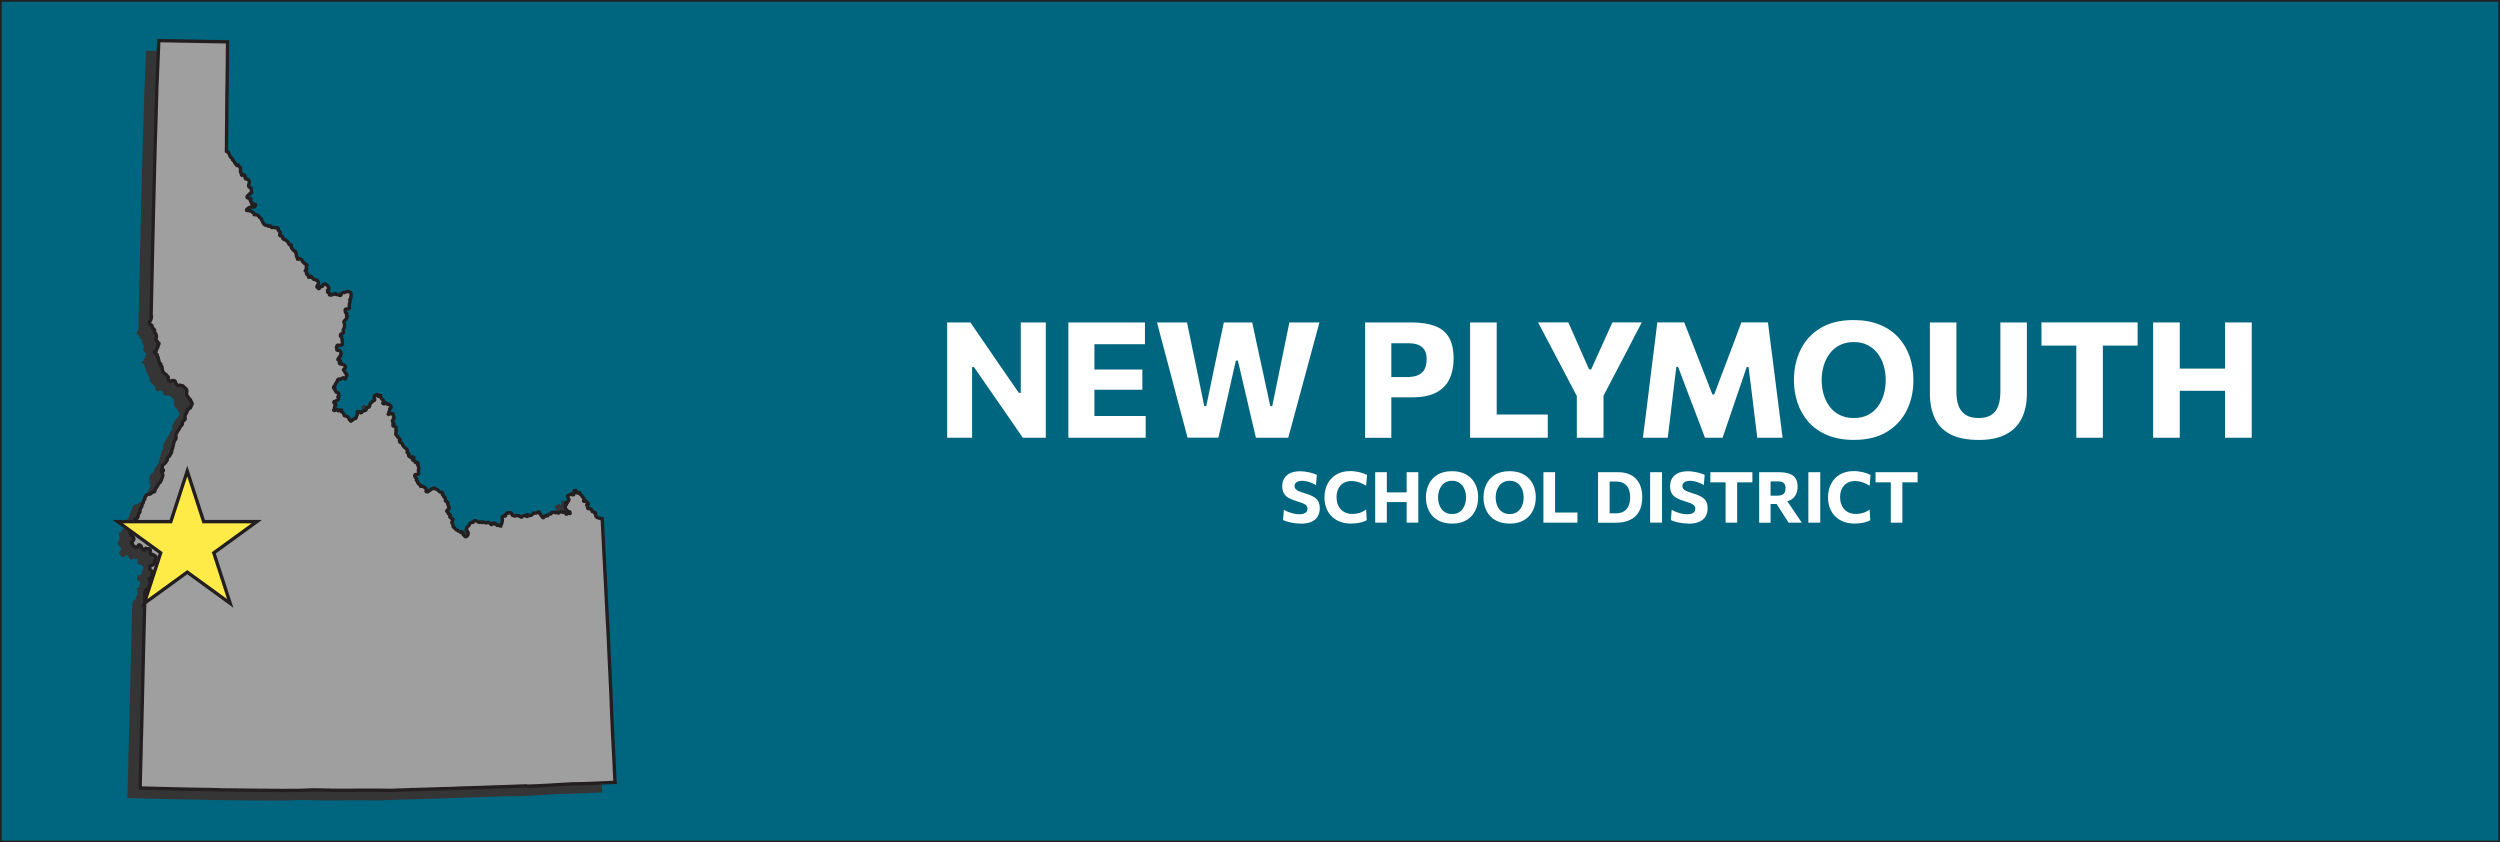 <?xml version="1.0" encoding="UTF-8"?>
<svg id="Layer_1" data-name="Layer 1" xmlns="http://www.w3.org/2000/svg" viewBox="0 0 742 250">
  <rect x="0" y="0" width="742" height="250" fill="#808080" stroke="none"/>
  <defs>
    <style>
      .cls-1 {
        fill: #a09f9f;
      }

      .cls-1, .cls-2, .cls-3 {
        stroke: #231f20;
        stroke-miterlimit: 10;
      }

      .cls-2 {
        fill: #feeb47;
      }

      .cls-4 {
        fill: #353535;
      }

      .cls-4, .cls-5 {
        stroke-width: 0px;
      }

      .cls-3 {
        fill: #006680;
      }

      .cls-5 {
        fill: #fff;
      }
    </style>
  </defs>
  <rect class="cls-3" width="742" height="250"/>
  <g>
    <path id="Idaho" class="cls-4" d="M43.39,15.05l9.54.18,3.13.05,4.8.09h.46l2.46.05-.05,3.57v.68s-.03,2.94-.03,2.94v.96s-.02.41-.02.41l-.02,1.81v.89s-.02,1.04-.02,1.04l-.06,3.46-.05,5.71v.93s-.03,2.43-.03,2.43l-.02,1.97v.95s-.02.92-.02.92v.23s0,.71,0,.71v.81s-.03,2.03-.03,2.03v.05l.04.05.03.03.05.03.19.08.12.02.09.06h.02s.01.04.01.04l.08.12.13.2.05.16v.03s.09.18.09.18l.06.15v.04s.06.11.06.11l.07.17.07.09.09.12.06.08.04.05.03.02.08.05.03.02.21.21v.02s.03.08.03.08l.06.24v.02s.09.09.09.09l.17.17.15.14.1.18.13.22.1.17.03.05.11.17.11.17.11.08.11.11v.02s.04.06.04.06l.04.08h.05s.04-.03.04-.03l.04-.03.09-.07h.02s.13-.03.13-.03l.08.08h.01s.02.07.02.07l.03.08.05.13.11.09.09.08.21.18.07.14.04.17v.02s0,.13,0,.13v.2s0,.09,0,.09v.25s0,.23,0,.23l.03.13.05.12v.02s.11.17.11.17v.02s.04.14.04.14v.08s.03.11.03.11l.03.16.02.06.02.07.09.05.09-.04h.01s.09-.08.09-.08l.09-.02.14-.03h.04l.15.03.26.24.03.05.05.1v.12s-.02.12-.02.12l-.02.06v.04s.02.15.02.15l.03.1h0s.07.13.07.13l.08.09.09.05h.1s.05,0,.05,0h.07s.07,0,.07,0h.02l.04.03.03.03.2.1h.02s.21.18.21.18l.09.11.07.09.03.12v.3s-.02.12-.02.12l-.03.16v.05s-.05.16-.05.16v.02s-.07.15-.07.15l-.03.11v.07s-.01.05-.01.05v.07s.03.21.03.21l.03.07.06.14.12.1.08.06.19.1.17.13.09.12v.03s.02.08.02.08l.02.12v.25s0,.07,0,.07v.1s.02.05.02.05l.02.05.02.05.03.04v.06s.04.1.04.1v.09s-.07.03-.07.03l-.05.02-.03.02-.07.04-.07.07-.03.08-.03.07v.02s-.09.03-.09.03l-.07.03h-.05s-.02.03-.02.03l-.07.05-.03.05-.06.1-.05.05-.09.03h-.02s-.06.05-.06.05l-.07.05-.02.02-.15.16-.11.12-.02.03-.04.07h0s-.03.14-.03.14v.13s.09.13.09.13l.04.02.1.04.15.06.05.03.05.03.12.07h.1s.05.01.05.01h.17s.12-.01.12-.01l.1.06.02.08-.05.07-.06.09-.08.1v.03s-.02.11-.02.11v.03s.07.13.07.13l.02.06.04.05.07.09.04.04.03.04.04.06.03.04.04.12v.03s0,.07,0,.07v.11s.03.07.03.07h.01s.05.08.05.08h.05s.05,0,.05,0h.02s.04-.01.04-.01l.13-.04.1-.04h.02s.04.04.04.04l.06.1.06.13h.01s.04.05.04.05h.03s.03.01.03.01h.07s.09,0,.09,0l.13-.02h.1s.03.02.03.02v.09s0,.02,0,.02l-.1.26-.02.06-.02.04-.05.07-.04.05h-.01s-.13.07-.13.07l-.14.06-.05.02h-.07s-.09.03-.09.03l-.19-.05-.1-.03h-.04s-.16,0-.16,0h-.01l-.27.05-.3.08-.03.02-.2.11-.06.04-.04.03-.15.11-.12.08-.11.09-.04.06-.07.09-.06.2.05.07h.01s.07.03.07.03h.04s.04,0,.04,0l.12-.03.1-.02.1-.03h.04s.06-.02.06-.02h.04s.08-.02.08-.02l.1.12.04.06.05.08.04.03h.02s.1-.01.1-.01h.01s.1-.02.1-.02l.1.05.08.03.06.03.16.09.05.06.04.06.02.03h.02s.15.1.15.1l.09.05.11.07.1.11.07.15.02.12v.04s.01.04.01.04v.05s.08.04.08.04h.02s.02,0,.02,0h.07s.26-.05.26-.05l.18.04.08.02.07.03.06.03.09.04.1.04.03.02.12.1.04.03.14.16.06.07.02.03.09.12.06.1.04.07.06.03h.02s.07.05.07.05l.07.04.1.05.04.02.11.13v.03s.08.24.08.24l.02.06.09.22v.04s.16.28.16.28l.02.03.12.24.02.04.08.15.04.06.09.11.12.15.11.12.15.1h.02s.11.04.11.04l.12.04.09.03.05.02h.03s.11,0,.11,0h.03s.12,0,.12,0h.04s.03,0,.03,0l.07.04.04.03.02.02.07.07.05.04h.05s.1.03.1.03l.11-.02h.07s.03-.03.03-.03l.14-.06h.03s.03,0,.03,0h.04s.06.02.06.02l.07.13v.02s.06.09.06.09l.05.09.07.08h.02s.07.05.07.05h.01s.07.01.07.01h.09s.01,0,.01,0l.13-.04.07-.02h.04s.07-.02.07-.02h.03s.13.01.13.01h.05s.04.03.04.03l.07.03.06.03.13.05h.09s.09.01.09.01h.05s.05,0,.05,0l.1-.03h0s.05,0,.05,0l.1.02.12.03h.02s.09.03.09.03h.02s.13.07.13.07l.03.08-.02.06v.02s-.05.09-.05.09v.03s-.03.05-.03.05l.02.09.02.05.05.14.02.02.17.21h.02s.18.12.18.12l.02.02.08.07v.02s.08.11.08.11l.03.14v.05s0,.09,0,.09v.03s-.03.05-.03.05v.08s-.06.09-.06.09l-.07.12-.02.03-.02.04v.12s.02.07.02.07l.06.1.14.07h.03s.07.03.07.03l.15.03.17.04h.02s.18.11.18.11h.01s.05.08.05.08l.03.09v.02s0,.08,0,.08v.15s0,.05,0,.05v.05s.04.06.04.06l.04.07.09.09.19.11h.07s.09.03.09.03l.09.02h.04s.02.02.02.02l.06.05.09.07.06.05.03.03.06.05.07.04h.02s.1.08.1.08l.07.05.03.02.05.05.08.07.02.02.05.06.09.12h0s.05.11.05.11l.09.18.05.09v.02s.15.24.15.24l.02.03.07.03.1.04h.06s.01.01.01.01h.09s.07.02.07.02l.16.05v.02s.03.03.03.03v.03s.02.04.02.04l-.03.1v.02s-.02.11-.02.11l-.02.06.03.15.02.07.02.04.04.08.08.16.03.04.12.18.16.18.05.07.03.04.12.14h.01s.18.15.18.15h.02s.05.03.05.03l.09.03h.02s.08.04.08.04l.1.05.03.07.03.07v.15s.05.12.05.12v.02s.12.12.12.12l.04.06.02.24v.12l.02.13.02.11h0s.04.13.04.13v.13s.01.12.01.12l.06.13.1.12.08.09.04.05v.03s.03.1.03.1v.07s.02.12.02.12v.03s.07.02.07.02h.07s.11,0,.11,0h.04s.15-.06.15-.06l.12-.07h.03s.08-.03.08-.03h.01s.09,0,.09,0l.09.04.07.05.21.19.02.03.13.19.03.07.04.12.04.09.04.06v.02s.06.05.06.05l.03.02.04.04.06.06.05.05.07.06h.02s.06.04.06.04l.06.02.08.13v.02s.03.05.03.05l.11.1.06.03.09.04.09.04.11.07.1.06.2.16v.1l-.04.06-.04.05-.02.03-.02.04-.02.06-.02.05v.1s-.04.06-.04.06v.07s-.01.16-.01.16l.03.12v.04s.05.2.05.2v.06s-.1.14-.1.14l-.03.03-.03.03-.15.13-.06.08v.08s.02.04.02.04v.02s.03.03.03.03l.13.07h.03s.11.06.11.06l.09.08.03.09v.04s-.03.16-.03.16l-.03.09-.03.12v.02s.04.14.04.14l.02.03.05.08.03.03.14.09h.04s.07.04.07.04l.1.05.05.04.06.04v.03s.05.08.05.08v.08s-.03.11-.03.11v.15s.01.08.01.08l.06.04h.07s.01-.02.01-.02l.03-.04h.01s0-.05,0-.05v-.03s.05-.08.05-.08l.07-.04h.02s.1-.03.1-.03h.1s.08-.02.08-.02h.04s.09.04.09.04l.06.04.04.08.08.16.05.06.05.07.07.04.08.04h.01s.07.08.07.08l.07.07.07.08.05.05.07.08.09.06h.11s.07,0,.07,0h.07s.07.01.07.01h.01s.02.02.02.02l.08.05.03.02.04.03h.05s.09,0,.09,0h.06s.04,0,.04,0h.02l.1.11.02.03.03.05.07.1.17.13.05.04.07.11v.03s.03.07.03.07l.03.17v.13s-.01.05-.01.05l-.05.22-.08.14-.02.03v.02s-.19.25-.19.25l-.09.23v.03s-.02.13-.02.13v.03s.05.09.05.09l.06.02.07.02h.07s.09-.01.09-.01l.05.03.05.02v.09s0,.08,0,.08v.07s.06.05.06.05h.09s.01.01.01.01l.07-.04.04-.02h.01s.09-.14.09-.14l.06-.08.04-.05.05-.07.03-.03.11-.11h.03s.09-.05.09-.05h.02s.09-.02.09-.02h.03s.02,0,.02,0h.09s.02,0,.02,0l.1-.02.09-.09.05-.05v-.02s.03-.1.03-.1h0s0-.05,0-.05l.02-.07.03-.1v-.02s.04-.07.04-.07l.03-.04.13-.07h.09s.11.03.11.03l.19-.03h.04s.09-.02.09-.02h.02s.04.01.04.01l.22.12.11.1h.01s.09.14.09.14l.06.07.07.08.18.2.06.07.03.04.06.11.02.06.02.19v.07s0,.08,0,.08v.02s0,.08,0,.08v.07s-.01.03-.01.03l-.03.09-.03.04-.05.08-.05.02-.05.02-.09.05-.03.03h-.01s-.02.09-.02.09v.09s.03.09.03.09v.23s.06.03.06.03l.03.02.09.07v.02s.13.07.13.07l.21.07.08.17-.03.34v.04s.07.05.07.05h.09s.02,0,.02,0h.04s.16,0,.16,0l.05.02.06.02h.02s.04,0,.04,0h.02s.01-.01.01-.01l.02-.02.1-.05.09-.05.12-.06.11-.03.17-.02.07-.02h.04s.05-.03.05-.03l.07-.03h.02s.08-.09.08-.09l.1-.1h.02s.14.04.14.04l.04.09.02.06.06.1.05.03.05.02h.16s.08-.01.08-.01h.06s.02,0,.02,0h.02s.11-.04.11-.04h.02l.1.1.04.02.13.09.07.02.11.04.09.04h.11s.11,0,.11,0h.02s.07-.07.07-.07l.12-.15v-.02s.04-.15.04-.15l.03-.12.07-.08.07-.07.03-.03.15-.09.18-.08.14-.02.12.02h.15s.08-.07.08-.07l.07-.04.03-.02.14-.02.08-.02.09-.02.17-.03.03-.03.09-.04.16-.04h.11s.06.03.06.03h.02s.16.06.16.06l.05.02.08.04.14.06h.02s.03.03.03.03l.12.06.07.04h.01s.11.19.11.19l.03.09v.02s.03.14.03.14v.15s0,.1,0,.1v.09s0,.02,0,.02l-.03.25v.02s-.04.14-.04.14v.05s.01.05.01.05v.04s.02.05.02.05v.06s0,.03,0,.03l-.04.1-.03.07-.03.04-.05.1h-.01s-.06.08-.06.08l-.02.05v.02s-.03.02-.03.02l-.02.03-.04.06-.04.06v.07s.03.07.03.07l.05.07h.01s.02.07.02.07v.05s.05.12.05.12v.1s-.05.14-.05.14l-.05.09-.05.1-.06.11-.07.24v.32s.02.03.02.03l.02.08-.03.14-.05.16v.03s.05.17.05.17v.03s.03.08.03.08l.03.11-.05.11h-.01s-.05.08-.05.08l-.15.1-.08.02-.05.03-.15.03h-.17s-.13,0-.13,0h-.07s-.09,0-.09,0h-.03s-.18.07-.18.07l-.09.16v.36s.05.14.05.14l.02.13h0s.04.11.04.11v.03s.11.16.11.16l.05.03.08.05.04.03.04.05.03.05v.03s.02.05.02.05l-.02.11-.02.08-.03.13.02.07v.05s.08.05.08.05l.06.04.03.03v.02s.03.03.03.03l.03.07-.03.07-.02.02-.04.03-.05.04-.02.03v.03s-.07.16-.07.16v.02s-.01.06-.01.06v.09s-.03.12-.03.12v.03s-.08.12-.08.12v.02s-.05.04-.05.04l-.04.04h-.01s-.07.08-.07.08l-.2.21-.23.24-.02.02-.03.04-.04.2v.04s0,.04,0,.04l.04.1.06.16.06.15v.14s.01.21.01.21v.39s-.01.25-.01.25l-.03.09-.1.28-.05.11-.11.26-.1.2v.28s.02.03.02.03l.05.11.04.1v.16s-.03.09-.03.09l-.05.07-.08.11-.03.03-.15.07h-.05s-.07.03-.07.03l-.14.03-.06.02h-.02s-.05.04-.05.04l-.07.05-.03.03v.02s-.02.05-.02.05l-.07.26v.07s.03.09.03.09l.1.19.08.06.06.05h0s.08.11.08.11l.06.07v.02s.03.09.03.09v.04s.02.07.02.07l.02.2v.08s-.02.18-.02.18v.05s.05.18.05.18v.02s.03.14.03.14l.02.08.02.08v.11s0,.04,0,.04v.16s-.02.29-.02.29v.1s-.01.02-.01.02v.12s-.06.08-.06.08l-.07.04h-.09s-.09.02-.09.02h-.01s-.07.05-.07.05l-.1.05-.04.03h-.09s-.08-.01-.08-.01h-.03s-.09-.04-.09-.04l-.06-.02h-.06s-.15-.02-.15-.02h-.11s-.09-.02-.09-.02h-.03s-.04.02-.04.02l-.03.02-.06.03-.07.06-.02.07-.02.08v.07s-.03.03-.03.03l-.02.03-.04.05-.05.06-.03.15v.03s.06.17.06.17l.07.18v.07s-.01.18-.01.18l.03.09v.03s.11.05.11.05l.09.08h.03s.09.02.09.02l.13.02h.13s.13,0,.13,0l.11.06.11.06.07.09.03.04.03.09.05.08.05.13.12.24v.16s-.01.05-.01.05l-.03.09-.04.09h0s-.06.06-.06.06l-.06.05-.05.13.07.13v.04s.02.05.02.05l-.02.07-.03.03-.06.05h-.01s-.14.08-.14.08l-.04.03h-.02s-.09.1-.09.1l-.08.07-.05.05-.03.03-.11.2-.06.11-.03.08-.05.09v.02s0,.1,0,.1l.04.04.06.02h.03s.03,0,.03,0l.15-.03.25.05.07.06h0s.03.06.03.06l.05.11v.04s.02.08.02.08l-.03.06-.12.1h-.01s-.05.05-.05.05l-.07.09-.03.08v.02s-.01.06-.01.06v.03s0,.04,0,.04v.02s.11.16.11.16l.05.05h.03s.04.04.04.04h.01s.06,0,.06,0h.04s.04-.03.04-.03l.06-.02.1-.03.06.02h.04s.01,0,.01,0l.07.04h.02s.03.05.03.05l.12.12.1.02h.04s.08.02.08.02l.09.02.12.05.06.04.06.04.14.11.06.06.13.28.02.07.04.13-.02.13-.02.04-.03.05-.07.09-.19.14-.11.1-.15.16v.05s.02.11.02.11l.09.08.1.09.08.11.05.07.04.14.03.11.03.06.02.04.06.07.06.08.03.03.09.06.11.2.08.13.05.03.08.06v.09s.01.07.01.07l-.04.09-.08.1-.07.09h-.01s-.05.11-.05.11l-.07.14-.05.13-.04.09-.03.15v.1s-.01.02-.01.02l-.06.07h-.02s-.09-.04-.09-.04l-.09-.05-.07-.06-.09-.08-.09-.04-.13-.07h-.1s-.09.04-.09.04l-.12.07-.08.05-.15.08-.18.1-.03.02-.07.04h-.02s-.07.04-.07.04h-.06s-.02.02-.02.02l-.09-.03-.09-.04-.06-.03h-.03s-.02,0-.02,0h-.02s-.07.02-.07.02l-.09.04-.08.07-.05.04-.06.05-.04.04-.03.03-.03.27v.07s-.12.19-.12.19l-.03.03-.03.03-.05.05-.05.04-.02.04-.04.06-.03.07-.06.14-.09.15-.09.14v.04s-.07.26-.07.26l-.1.11-.04.03-.08.06-.04.06-.15.22-.03.04-.03.1v.04s0,.06,0,.06l.06.09.05.07.11.03h.06s.05.03.05.03l.07.02.02.02.02.02.04.05-.03.2-.02.11v.08s.06.1.06.1h0s.08.12.08.12h.02s.04.06.04.06l.08.08.06.06.02.03.05.09v.02s.06.02.06.02l.11.07.1.03h.07s.03.03.03.03l.11.06.11.12.03.05v.02s.08.18.08.18l.04.13.02.21v.03s-.07.11-.07.11l-.02.02-.07.08-.1.11-.03.12v.04s.13.06.13.06l.07.22v.03s-.02.13-.02.13l-.04.18-.06.15-.03.04-.08.11-.08.04-.04.02-.12.05-.11.05-.11.02-.1.08-.05.05-.03.03-.05.05h-.02s-.05.04-.05.04l-.05.03-.11.02h-.05s-.07.01-.07.01h-.06s-.02.03-.02.03l-.05.05v.03s.08.29.08.29v.03s.1.12.1.12l.06.08.02.02.11.1.05.04.04.05.06.06h.01s0,.06,0,.06v.08s0,.03,0,.03l-.04.05-.05.06-.07.09-.03.04-.09.12-.06.16v.34s-.03.12-.03.12v.02s-.04.16-.04.16l-.07.12-.06.05v.02s-.03.11-.03.11l.07.05.09.05h.12s.1-.08.1-.08l.11-.09.07-.05.02-.02.16-.09.09-.06h.01s.15.05.15.05l.04.03.06.05.06.12.05.14.1.07h.13s.1-.01.1-.01h.03s.08-.06.08-.06l.05-.03.05-.05h.02s.12-.03.12-.03l.13-.05h.01s.1-.03.1-.03h.03s.05,0,.05,0l.07.04h.01s.05.05.05.05v.13s-.03.1-.03.1l-.04.11.02.05.03.09.06.02h.02s.04.01.04.01l.05.03.08.06.03.02.07.06.05.05.05.06.07.1.06.07.02.03.07.11.03.1v.03s.01.1.01.1v.02s.05.17.05.17l.08.08.11.07h.03s.09,0,.09,0l.07.02h.03s.12.05.12.05l.13.06.13.05.03.02.1.04.11.05.05.03.13.09h.01s.09.11.09.11l.16.4.02.05.07.18.12.09.02.02.05.06.08.14.02.02.08.07h.02s.11.03.11.03l.12-.08v-.02s.07-.11.07-.11l.09-.09h.01s.1-.05.1-.05h.02s.1-.03.1-.03l.1-.02.07-.07.2-.21.06-.03h.04s.03-.03.03-.03h.07s.03-.01.03-.01h.09s.1-.02.1-.02l.11-.07.02-.05.06-.13.07-.11.05-.21v-.06s.02-.05.02-.05l.03-.14.05-.08.06-.12.05-.1.04-.11v-.02s.04-.07.04-.07v-.02s.02-.11.02-.11l-.02-.14v-.11s-.01-.15-.01-.15v-.11s0-.03,0-.03l.03-.05v-.02s.08-.03.08-.03h.02s.13-.02.13-.02l.18.03.37.22.18.11.06.04.12-.03.07-.03.04-.08.02-.04.04-.08.03-.05.07-.1.11-.06h.06s.03-.03.03-.03l.11-.03h.03s.08-.04.08-.04l.1-.02h.03s.06-.03.06-.03l.07-.03.07-.03h.02s.04-.01.04-.01h.04s.1-.01.1-.01l.11-.07.07-.12.05-.1v-.11s0-.05,0-.05v-.09s0-.03,0-.03l.03-.1.07-.07.03-.03.08-.06h.02s.08-.05.08-.05h.03s.04-.03.04-.03h.03s.14-.02.14-.02h.11s.01-.01.01-.01l.09-.04.11-.09.02-.02.05-.09.08-.13.02-.15v-.03s.04-.28.04-.28l.07-.07h.01s.04-.1.04-.1l.06-.12v-.03s.05-.05.05-.05l.09-.15.02-.03.12-.09.03-.02.06-.02.13-.09.04-.02.14-.16v-.02s.19-.14.19-.14l.16-.05h.02s.02-.01.02-.01l.1-.06.05-.06.02-.03.02-.06v-.12s0-.02,0-.02l-.04-.1-.03-.05-.03-.06-.07-.14-.06-.11v-.11s.01-.03.01-.03l.05-.05.08-.07.06-.05v-.05s0-.07,0-.07v-.02s-.03-.05-.03-.05v-.06s.02-.07.02-.07l.03-.03h.03s.07-.03.07-.03h.09s.08-.01.08-.01l.05-.03.05-.05h.02s.08-.13.08-.13l.16-.06h.07s.06.02.06.02l.11.04v.02s.09.16.09.16v.04s.02.05.02.05v.06s.03.08.03.08l.06.06h.01s.03,0,.03,0h.05s.1-.04.1-.04h.01s.07-.05.07-.05l.09-.05.03-.02.07-.05.02-.02.07-.03.16.04v.11s.01.04.01.04v.21s.02.05.02.05l.02.09.03.13v.03s.09.13.09.13l.05.07.04.05.03.04.05.05.04.04.06.06.04.03.04.04.04.03.05.05.04.04.1.09.04.03.03.05.05.07v.08s-.03.07-.03.07l-.05.18-.03.11-.02.05-.04.05-.03.03-.03.04v.02s-.02.05-.02.05l.03.08v.02s.07.07.07.07l.08.03.09.03h.05s.03,0,.03,0h.06s.09.01.09.01l.11-.06.04-.02.08-.03.1-.05.07-.02h.04s.01-.01.01-.01h.01s.03,0,.03,0h.02l.17.05.17.2.02.02.09.1h.18s.01,0,.01,0l.09-.02.07-.02.1.03.06.02.05.05.1.11.07.09.03.05.03.03.08.15.06.11.04.1.04.1v.06s-.03.05-.03.05l-.05.05-.07.1-.05.03h-.02s-.05.04-.05.04l-.05.03-.02.03-.04.05-.03.04v.24s.01.07.01.07l-.1.29v.03s-.03.04-.03.04l-.06.17v.02s-.08.17-.08.17l-.02.16-.02.18-.06.15v.03s-.04.06-.04.06l.07.05.11-.08.12-.05.15-.03h.02s.22-.01.22-.01h.05l.19-.02.11-.02h.11s.08.01.08.01h.01s.11.05.11.05l.04.08.03.09v.02s.02.13.02.13l.02.13v.11s.02.03.02.03l.04.13.07.16.02.06.03.08.04.12v.05s-.01.11-.01.11v.02s-.01.02-.01.02l-.04.06-.06.09-.06.05-.11.09-.02.03v.03s-.04.15-.04.15v.07s-.04.03-.04.03l-.04.05-.03.04v.02s0,.14,0,.14h0s.05.08.05.08l.09.13v.3s.01.02.01.02l.03.05.13.07.08.03h.01s.07.14.07.14l-.03.07h-.01s-.06.05-.06.05l-.11.06-.11.12h-.01s0,.24,0,.24l.02.02.09.06h.09s.05.01.05.01h.04s.03,0,.03,0l.13.03h.01s.06.06.06.06l.07.06.09.07.03.03.07.06.07.07.03.04.05.07v.13s-.01.09-.01.09v.05s0,.05,0,.05v.07s.02.06.02.06v.11s-.03.03-.03.03l-.04.06v.03s-.01.09-.01.09l.04.06.02.05v.02s.05.09.05.09v.08s-.03.1-.03.1v.08s-.03.07-.03.07l-.03.08-.03.06-.03.2v.13s.01.09.01.09l.04.09.07.15v.03s.11.12.11.12l.05.02.13.09.14.09.02.09.05.23v.02s.11.09.11.09l.1.09.11.1.15.14.08.07.11.14.02.04v.03s.05.12.05.12l-.05.06h-.17s-.05.09-.05.09l.02.08.04.15v.02s.07.15.07.15v.02s.2.21.2.21l.07.03.15.04.15.09.13.16.08.11.05.16.04.13.04.09.21.34.15.14.17.14.09.08.18.15.05.05.06.06.08.07.07.07.08.08.08.08.02.04.06.09v.02s.03.16.03.16v.04s-.05.09-.05.09v.04s-.03.16-.03.16v.03s.02.14.02.14v.03s.05.07.05.07l.09.1h.01s.13.1.13.1h.02s.12.09.12.09l.09.05v.02s.07.09.07.09l-.07.15-.04.07v.02s-.04.11-.04.11l.04.16.04.03.08.09.14.09.07.04.03.02.06.06.02.02.05.05.08.05h.07s.03,0,.03,0h.08s.06-.05.06-.05l.11-.07.05-.03h.01s.12-.03.12-.03l.16.03h.03s.18.09.18.09l.05.07-.04.11-.04.04-.07.08-.02.02-.04.05-.06.09-.04.06-.02.03-.03.05v.03s0,.15,0,.15l.15.11h.02s.11.04.11.04l.26.09h.01s.12.07.12.07l.06.06v.03s.04.07.04.07l-.03.1v.13s.07.04.07.04l.05.03.06.03h.22s.17-.01.17-.01h.02s.08.03.08.03l.11.03.08.15v.08s-.03.07-.03.07l-.06.15h0s-.02.12-.02.12v.04s0,.02,0,.02l.05.07.03.02.04.04.06.05.02.03v.24s.02.02.02.02v.11s.04.08.04.08l.05.11.06.13.05.13-.03.14-.05.07-.06.06-.03.1v.15s-.03.16-.03.16v.17s.02.13.02.13v.07s.04.26.04.26v.1s0,.06,0,.06v.1s-.03.02-.03.02l-.05.08-.15.1-.13.05h-.07s-.11.02-.11.02h-.08s-.07,0-.07,0l-.27.04h-.06s-.09.08-.09.08l-.03.06-.02.08.03.12.02.11.03.14.05.16.08.13.05.04.09.06.06.04v.02s.08.1.08.1l.03.03.05.16-.03.14-.03.07v.02s-.03.09-.03.09l.02.04.02.02.07.05.05.04.06.05.07.07h0s.03.1.03.1l.03.08.04.1.02.05.09.27v.02s.14.13.14.13l.15.15.07.05.07.05h.01s.06.04.06.04l.07.02.06.03.04.02.03.03.03.06v.02s0,.1,0,.1v.09s0,.07,0,.07l.03.04h.01s.09.02.09.02h.1s.1,0,.1,0h.02l.15.02.12.02h.13s.09-.01.09-.01l.09.05.05.03.03.03.1.11.03.04.04.03.03.02.14.11.04.03.06.05.09.07.04.04.03.03.1.11v.02s.07.21.07.21v.11s0,.04,0,.04l-.05.05-.02.03-.06.07v.07s0,.07,0,.07l.03.07h0s.05.07.05.07h.02s.1.05.1.05l.18.02.15-.05h.02s.12-.09.12-.09h.02s.08-.08.08-.08l.46-.31.05-.03.22-.16.02-.03.07-.09.04-.05h.02s.09-.05.09-.05l.07-.02.05-.02.11-.03h.05s.06-.05.06-.05l.07-.03.05-.02.15-.05h.01s.16.17.16.17l.04.04h.03s.15.05.15.05l.17.03.04.02.13.06.07.03.12.06.21.1.12.14.15.17.12.14.03.03.12.08.07.05h.02s.19.05.19.05h.08s.41.17.41.17l.12.06.06.1v.08s-.11.22-.11.22v.1s.06.11.06.11l.1.11.08.06h0s.13.17.13.17l.02.05.04.13.03.08.05.03.06.03.07.04.11.07h.01s.04.09.04.09l.03.09.03.11v.16s.01.14.01.14v.06s0,.1,0,.1v.2s.12.09.12.09h.03s.1.07.1.07l.12.06.05.03.05.06v.07s.03.1.03.1l.11.09h.01s.06.06.06.06l.08.07h.01v.09l-.02.08-.03.1.03.09.03.11v.03s.04.14.04.14l.07.28.1.11.12.14.06.12v.08s0,.03,0,.03l-.02.14-.07.1-.05.04h-.01s-.03.03-.03.03l-.08.06-.08.06-.09.06-.03.03-.04.05-.17.22-.05.04-.05.12v.03s.03.06.03.06l.08.09.11.07.11.08.06.06h.01s.08.08.08.08l-.02.2.05.09v.02s.05.03.05.03l.02.02.05.04.05.04.06.03.03.02.06.03.04.03.13.09.12.1v.1s-.02.04-.02.04l-.15.16-.03.23v.03s.15.16.15.16l.03.02.11.07.07.04.07.05.1.07.26.15.12.06h0s.01.07.01.07v.06s-.06.13-.06.13l-.06.15-.02.16-.02.06-.09.14-.05.06v.21s-.01.03-.01.03h0s.03.09.03.09l.05.11.18.29.02.04.04.06.02.12v.1s.01.15.01.15v.1s.04.1.04.1l.05.07.03.05v.02s.07.06.07.06h.01s.1.08.1.08l.09.06.05.05.03.02.03.04.04.05.02.03.08.12.07.09.16.13.04.03.08.04.04.02.08.02.07.02.11.04v.03s.03.04.03.04v.02s.08.09.08.09l.04.03.03.03.09.04.07.02.09.04h.16s.01,0,.01,0l.06.03.1.05.15.19.03.03.04.03.09.02.06.03.05-.02h.03s.02-.02.02-.02l.08-.05.1-.07.03-.02h.01s.06.03.06.03l.05.11v.02s.02.1.02.1l.02.14v.05s.02.05.02.05l.05.14.02.04.06.12.02.03.31.33.07.07.1.09.13.11h.07s.05,0,.05,0l.1-.05.04-.04.06-.05.03-.03.05-.05.08-.07.08-.04h.03s.02-.03.02-.03l.05-.06.05-.06.05-.16.03-.12.02-.13v-.03s0-.1,0-.1v-.17s-.05-.09-.05-.09l-.09-.18-.05-.11-.15-.22-.02-.03-.05-.07-.07-.05h-.01s-.09-.14-.09-.14v-.08s.01-.04.01-.04l.05-.07.02-.07.03-.07.04-.06v-.03s.02-.05.02-.05v-.09s.02-.11.02-.11l.04-.08.14-.14.07-.07.13-.09.04-.03h.02s.09-.1.09-.1l.03-.03.05-.07.06-.13.07-.13.02-.05.1-.16.05-.07.09-.13.08-.06.05-.03.1-.04h.02s.01,0,.01,0l.07-.04.09-.05.13-.03h.12s.06.02.06.02h.02s.04-.03.04-.03l.08-.06h.02s.05-.09.05-.09l.07-.11.03-.04v-.02s.22-.14.22-.14h.02s.09-.04.09-.04h.13s.02,0,.02,0l.08.03.12.04h.05s.07.04.07.04l.07.02.09.03.05.02.03.02.04.03.09.09h.05s.03.01.03.01l.16.05h.02s.09.07.09.07l.09.07h.1s.13-.03.13-.03l.07-.02.14-.06.16-.02h.14l.06.04.05.08.05.05h0s.01.02.01.02h.02s.1-.03.1-.03l.11-.04h.01s.13-.05.13-.05h.04s.06-.02.06-.02h.01s.06.01.06.01l.07.03.05.03.09.06.06.03.05.03h.02s.1.02.1.02h.07s.02,0,.02,0h.07s.09.04.09.04h.01s.1-.05.1-.05l.12-.05h.02s.09-.06.09-.06h.02s.13,0,.13,0h.02s.02,0,.02,0h.09s.09.07.09.07l.07.04h.01s.09.06.09.06l.1.05h.03s.07.03.07.03l.08.02h.02s.05.04.05.04l.07.14h0s.05.1.05.1h.01s.03.04.03.04l.03.03.05.04h.07s.05-.07.05-.07l.03-.03h.02s.09-.09.09-.09l.11-.1.03-.03.09-.06.09-.05h.02s.1-.04.1-.04h.06s.07-.03.07-.03l.09.02.07.04v.02s.04.05.04.05l.02.09v.03s.03,0,.03,0l.06.06.03.03h.06s.07.01.07.01h.01s.12.06.12.06l.06.03.05.06.05.09.03.04.06.07.09.03h.1s.05,0,.05,0l.07-.02.13-.02h.01s.07-.03.07-.03h.09s.08.05.08.05l.06.05.12.1.11.03h.09s0-.03,0-.03l.08-.12.14-.22v-.02s.02-.02.02-.02l.03-.08v-.03s.07-.2.07-.2l.03-.11v-.06s.03-.08.03-.08l.03-.13v-.04s.04-.12.04-.12l.02-.08.03-.09v-.06s.01-.1.01-.1v-.33s-.03-.15-.03-.15l-.03-.13v-.03s0-.17,0-.17v-.04l.03-.12.03-.14v-.02s.07-.1.07-.1l.13-.07h.02s.09-.04.09-.04h.02s.16.01.16.01h.06s.3-.03.3-.03l.09-.08-.03-.33.22-.25.3-.11.02-.15.07-.05.39.09.09-.04.07-.02.16-.04h.18s.17.05.17.05l.09.07.07.05v.02s.06.07.06.07v.02s.05.09.05.09v.1s.02.03.02.03l.03.1v.04s.03.04.03.04l.03.06.07.03.06.03.09.04.09.03h.01s.04.02.04.02l.23.05h.06s.1.04.1.04h.11l.16-.1.04-.02.1-.05h.01l.33.08h.01s.03.01.03.01l.14.03h.03s.1-.02.1-.02h.05s.09-.01.09-.01h.03s.16.14.16.14l.11.09.08.05.03.02.06.05.06.03.1.03h.12s.01,0,.01,0l.08-.03h.02s.09-.12.09-.12l.03-.04.03-.03.13-.05.05-.03.04-.02h.03s.26-.11.26-.11l.12-.04h.07s.09,0,.09,0h.03s.07.02.07.02l.12.08.12.08.05.03.09.04h.02s.04.02.04.02h.05s.08,0,.08,0l.04-.09-.11-.11-.07-.07-.07-.07-.04-.04.02-.05.05-.05h.01s.11-.03.11-.03h.03s.04,0,.04,0l.07.04.06.02h.03s.1,0,.1,0h.1s.03.03.03.03l.07.06.06.04h.03s.09.05.09.05h.2s.08-.02.08-.02l.11-.02.14-.05h.02s.08-.07.08-.07l.07-.07.06-.06.08-.07.08-.05.05-.03.03-.02.03-.02.03-.04.09-.17h.02s.11-.03.11-.03h.02s.08,0,.08,0h.12s.19,0,.19,0h.09s.21-.03.21-.03h.08s.09-.03.09-.03l.11-.06.03-.02.06-.06.09-.08.14.05.04.02h.01s.03-.01.03-.01l.03-.02.07-.05.05-.03h.01s.07-.02.07-.02l.03.04v.02s.02.08.02.08l.02.07.04.11h0s.05.11.05.11h.01s.06.08.06.08l.02.02.07.1.05.07h.01s.02.05.02.05l.04.08.05.11.05.11.05.08.09.09.1.07.05.05.05.05.04.05.06.11.03.05h.01s.09.09.09.09h.05s.09-.01.09-.01h.01s.1-.1.1-.1l.02-.04.04-.18.07-.11.1-.02h.07s.04-.02.04-.02h.07s.08.03.08.03h.08s.09-.04.09-.04l.13-.07.05-.04h.01s.07.01.07.01l.05.02h.03s.03,0,.03,0h.03s.03,0,.03,0l.02-.07.04-.04.03-.04.04-.05h.01s.1-.1.1-.1l.03-.03.09-.04.15-.07.16-.04h.03s.22-.06.22-.06h.01s.13-.08.13-.08h.01s.06-.1.06-.1h0s.03-.11.03-.11v-.02s.08-.1.08-.1l.09-.06h.02s.08-.01.08-.01l.15-.03h.13s.13-.03.13-.03l.18.09.1.05.16.02h.09s.1,0,.1,0h.07s.01-.01.01-.01l.1.04.08.02h.03s.02,0,.02,0h.04s.12,0,.12,0h.1s.23.08.23.08h.02s.05-.04.05-.04l.07-.04.05-.03.19-.17.02-.02.07-.05.02-.02.16-.04h.03s.11-.01.11-.01h.05s.06.02.06.02l.05.03.09.06.05.03.05.02.09.04.09-.02h.07s.05-.04.05-.04h.13s.03.02.03.02l.06.03.09.04.05.02.06.04.14.1.02.02.07.08.03.05.04.05.07.11h.02s.06.04.06.04h.06s.09-.02.09-.02l.07-.07.07-.06h.01s.09-.03.09-.03l.05-.02.05-.02h.09s.04,0,.04,0h.03s.07,0,.07,0l.15.02.13.02h.02s.07-.01.07-.01l.05-.06-.03-.1v-.05s-.02-.03-.02-.03l-.02-.11v-.04s-.04-.06-.04-.06h-.01s-.02-.03-.02-.03h-.04s-.02,0-.02,0h-.07s-.03.02-.03.02h-.05s-.18-.09-.18-.09l-.09-.05-.04-.03h-.03s-.09-.02-.09-.02h-.06s-.06.02-.06.02l-.13-.03-.02-.02-.02-.05.02-.04.03-.07.03-.06v-.07s-.01-.04-.01-.04v-.02s-.07-.06-.07-.06l-.09-.09-.08-.08-.08-.13-.06-.15-.02-.05-.03-.16-.02-.23v-.11s.03-.22.03-.22l.05-.07.14-.14.03-.04.08-.13.04-.11-.03-.07-.06-.07-.07-.11-.07-.07-.02-.08.03-.08h.05s.04-.01.04-.01h.08l.14.02h.09s.07.03.07.03l.06-.05.05-.1.05-.07.09-.15.07-.13.06-.13.04-.08.04-.11v-.09s-.03-.13-.03-.13l-.03-.08v-.03s-.05-.08-.05-.08l-.07-.1-.11-.12-.05-.1v-.02s-.05-.2-.05-.2v-.04s-.02-.1-.02-.1l.02-.03.08-.12.09-.08.03-.02.21-.09h.03s.14-.07.14-.07l.07-.03.19-.1.13-.07.06-.02h.03s.07-.03.07-.03h.03s.02.01.02.01l.04.02h.01s.05.05.05.05l.09.08h.01s.07.09.07.09l.02.02.07.03h.01s.13-.03.13-.03l.07-.08.02-.02.08-.11h.01s.05-.15.05-.15l.03-.09v-.19s0-.07,0-.07v-.1s0-.2,0-.2v-.02s.03-.05.03-.05v-.07s.05-.08.05-.08l.11-.07.09-.02h.04s.11-.01.11-.01l.09.14.08.12.08.13h0s.19.32.19.32l.02.04.09.02.1.02h.02s.11-.05.11-.05h.03s.13-.08.13-.08h.03s.1.02.1.02l.04.02.07.05.05.05v.02s.05.1.05.1v.02s.02.1.02.1v.05s.09.09.09.09h.02s.02.03.02.03l.04.03.06.04.08.07.03.03.09.07.16.13h0s.03.11.03.11l.03.09.05.13.14.12.06.06.04.03.02.03.02.04.03.05.05.09.14.14h0s.06.11.06.11v.06s.03.04.03.04l-.05.08-.09.14-.03.08-.03.05v.14s.03.02.03.02l.06.07h.01s.15.01.15.01l.13-.07.06-.02.09-.03.06.05.04.09.06.02h.04s.09.04.09.04h.03s.08.07.08.07l.15.2.11.15.12.13.11.11-.02.05-.05.04h-.02s-.06.01-.06.01h-.1s-.02.02-.02.02l-.05.02h-.02s-.11.06-.11.06l-.04.06v.05s0,.05,0,.05l.11.09.02.04.03.09.04.14v.04s.05.38.05.38v.04s.06.15.06.15l.07.06h.03s.13.05.13.05h.05s.01,0,.01,0l.15-.03h.08s.08,0,.08,0h.08s.23.13.23.13l.05.02.12.1.05.09.02.04.02.05.02.06v.05s.02.05.02.05l.03.11.07.14.05.04h.08s.07.03.07.03h.1s.03,0,.03,0l.14.08v.02s.04.05.04.05l.05.07.07.1h.07s.03.01.03.01h.09s.04.02.04.02h.05s.05.04.05.04l.03.06v.02s.02.06.02.06l-.04.18v.03s0,.13,0,.13l.05.25v.03s.07.12.07.12v.03s.09.13.09.13v.03s.09.09.09.09h.02s.11.1.11.1h.01s.11.1.11.1l.2.06.2.06.16.03.24.05.32.11h.01s.28.06.28.06h.03s.37,7.43.37,7.43l.03.47.14,2.9.05.78.13,2.45.07,1.4v.09s.17,3.27.17,3.27l.25,4.88.12,2.44.13,2.54.03.45v.16s.07,1.39.07,1.39v.18s.03.02.03.02l.29,5.88.04,1.01.11,2.64.04.88.04.82v.1s.1,1.81.1,1.81l.05,1,.05,1.01v.06s.13,2.9.13,2.9l.12,2.5v.18s.04.74.04.74l.04.92.06,1.7.03.93.07,1.71.05,1.25.15,3.1h-.01s.1,2.11.1,2.11l.03.26v.4s.22,4.19.22,4.19l.03.52.11,2.08.06,1.29.04.95.05,1.29.15,2.81v.28s.01.03.01.03l-9.2.4h-.26s-1.39.02-1.39.02h-.13s-.16.01-.16.01l-1.51.02h-.03l-3.24.19-5.29.3-3.49.16h-.32s-.37.02-.37.02l-.44.02h-.29s-.19-.09-.19-.09h-.18s-.41.03-.41.03h-.03s-.25,0-.25,0l-.77.02-1.19.05-.57.02h-.36s-.23.02-.23.02l-2.08.08-1.52.05-1.42.05h-.37s-2.25.09-2.25.09l-2.33.08h-.36s-2.18.08-2.18.08l-1.94.05h-.24s-.18.01-.18.01l-.87.04-1.37.05-.45.02-1.69.07h-.08s-.1,0-.1,0h-.45s-5.82.18-5.82.18l-.58.02h-.32s-.11.01-.11.01l-.96.03-1.34.04h-.74s-.24.02-.24.02h-.28s-.87.04-.87.04l-1.06.04-.49.02h-.26s-.22.01-.22.01l-.48.02-1.61.06-.47.03h-.44s-.07-.01-.07-.01h-.86s-.44-.01-.44-.01h-1.02s-.44-.01-.44-.01h-.55s-.63-.01-.63-.01h-.2s-2.6,0-2.6,0h-1.57s-.47,0-.47,0h-.85s-.09,0-.09,0l-1.32.03h-.95s-.47,0-.47,0h-3.22s-1.4,0-1.4,0h-.45s-.47-.03-.47-.03l-.4-.02h-.51s-.87-.03-.87-.03l-1.05-.02-1.32-.02h-.48s-.51-.01-.51-.01h-.42s-.42.03-.42.03h-.06s-.44.03-.44.03h-.41s-.93.06-.93.06h-.41s-1.25.03-1.25.03h-2.14s-2.16.03-2.16.03h-.13s-.21,0-.21,0l-2.53-.03h-.82s-.46-.01-.46-.01h-.4s-1.04-.02-1.04-.02h-.37s-.47,0-.47,0l-3.8-.03-2.63-.03-3.37-.04h-.32s-1.45-.02-1.45-.02h-.2s-.86-.03-.86-.03l-2.69-.08h-.33s-.44-.01-.44-.01l-4.64-.07h-.47s-.99-.02-.99-.02l-4.39-.11h-.15s-2.01-.05-2.01-.05l-7.17-.19h-.28v-.03l.03-1.41v-.27s.01-.2.01-.2l.06-2.3v-.46s.12-4.23.12-4.23l.04-1.46v-.65s.03-1.05.03-1.05v-.47s.02-.56.02-.56v-.39s.02-.27.02-.27l.06-2.15.05-1.93.06-2.01.03-1.58.02-.71.04-1.74.06-1.69v-.57s.01-.47.01-.47v-.33s.03-.89.03-.89l.03-1.38.02-.92.05-1.99v-.24s.01-.24.01-.24l.02-.92.03-1.4v-.36s.03-.54.03-.54v-.34s.07-2.41.07-2.41v-.46s.26-10.41.26-10.41l.1-3.7.08-3.06.02-.89v-.07s.07-.2.07-.2v-.04s.07-.16.07-.16v-.04s-.09-.09-.09-.09l-.15-.13.07-.25.18-.16.1.09h.15s.06-.08.06-.08l-.02-.11v-.13s-.06-.08-.06-.08l-.15-.1-.02-.11.25-.11.28-.05.18.03.16-.09.03-.11v-.22s0-.15,0-.15l.04-.12.03-.11.05-.16.02-.08.06-.15.03-.05.08-.11.03-.04.05-.05.06-.07.02-.02.04-.11.02-.11v-.22s0-.08,0-.08l-.03-.04-.05-.07-.02-.02-.04-.08-.04-.08.03-.11.1-.18h.01s.05-.1.05-.1v-.09s0-.02,0-.02l-.02-.05v-.02s-.07-.03-.07-.03l-.02-.02-.09-.03-.1-.03-.07-.09v-.06s.03-.06.03-.06l.07-.06.08-.05.08-.05.08-.05.03-.02.07-.06h.02s.06-.09.06-.09l.06-.08.05-.07.04-.05h.03s.1-.05.1-.05h.01s.05-.02.05-.02h.02s.03-.06.03-.06l.03-.1-.02-.05-.03-.07-.05-.12-.02-.11v-.05s0-.01,0-.01l.03-.05.04-.05.03-.03.06-.05.06-.14v-.15s0-.11,0-.11l-.02-.12-.04-.1-.05-.13-.13-.11-.07-.06-.06-.05-.12-.08-.11-.08-.08-.05-.09-.08v-.02s-.04-.1-.04-.1l-.02-.06-.02-.3v-.09s0-.17,0-.17l-.02-.13v-.05s.03-.16.03-.16l.06-.07v-.02s.11-.04.11-.04l.05-.02.11-.04.13-.04.13-.04h.05s.13-.07.13-.07l.07-.03.06-.03.13-.1h.02s.06-.07.06-.07l.1-.12v-.02s.06-.13.06-.13l.02-.06.03-.09.03-.15v-.03s.02-.07.02-.07v-.06s.02-.07.02-.07v-.07s.03-.05.03-.05l.04-.11v-.04s.01-.03.01-.03v-.03s.07-.08.07-.08l.02-.03.07-.1.03-.03.02-.03.1-.24h.02l.05-.13v-.12s.01-.05.01-.05v-.17s-.11-.15-.11-.15l-.02-.02-.1-.11-.32-.23-.12-.07-.05-.03-.1-.06-.08-.05-.14-.07h-.08s-.13-.03-.13-.03h-.15s-.13.01-.13.01l-.09-.04-.04-.02h-.01s-.01-.02-.01-.02l-.07-.16-.02-.1-.02-.13v-.07s0-.03,0-.03v-.12s.03-.27.03-.27v-.02s.02-.07.02-.07v-.05s0-.18,0-.18l-.04-.14h-.01s-.07-.09-.07-.09l-.08-.09-.14-.06-.04-.02h-.03s-.07,0-.07,0h-.19s-.16-.01-.16-.01h-.02l-.16-.03-.15-.03h-.05s-.12-.03-.12-.03l-.12.03h-.01s-.04.03-.04.03l-.03.03-.09.14-.04.15-.03.04-.07.09h-.08s-.01.01-.01.01l-.09-.07-.16-.15-.07-.05-.15-.11-.03-.02-.11-.14-.04-.05-.04-.07-.07-.21-.09-.24-.05-.14-.15-.12-.04-.03-.19-.13-.05-.02h-.03s-.04-.02-.04-.02h-.06s-.02,0-.02,0l-.13.06-.11.15-.05.12v.02s-.15.19-.15.19l-.08.12-.03.02-.07.04h-.03s-.05,0-.05,0h-.1l-.12-.07-.15-.04-.15-.04h-.03s-.19-.1-.19-.1l-.24-.22-.02-.03-.14-.18-.03-.11-.03-.07-.11-.15-.16-.16-.03-.08-.05-.12v-.11s.03-.03.03-.03l.07-.08.03-.03.12-.07.11-.1.03-.03.13-.18.04-.06.07-.12.02-.05.03-.09v-.03s.03-.13.03-.13l-.02-.13-.04-.15h0s-.11-.19-.11-.19l-.11-.17v-.02s-.15-.13-.15-.13l-.07-.06-.07-.07-.14-.12-.05-.05-.13-.13-.02-.05-.18-.36v-.03s-.03-.11-.03-.11v-.03s.07-.19.07-.19h0s.06-.11.06-.11l.03-.04.05-.07.14-.13.07-.09v-.02s.09-.13.09-.13l.08-.22.04-.16h.01s.01-.03.01-.03v-.17s0-.15,0-.15v-.1s0-.13,0-.13v-.13s0-.03,0-.03l-.02-.24v-.03s-.03-.05-.03-.05l-.05-.13v-.02s-.04-.13-.04-.13v-.03s-.05-.12-.05-.12v-.13s-.01-.06-.01-.06l.06-.15.09-.07h.12s.04-.02.04-.02l.09-.04.07-.03.07-.04.03-.02.06-.08.03-.03.05-.12.04-.09.05-.11.04-.15.02-.07.11-.18.07-.06.03-.03.1-.05h.03s.09-.03.09-.03h.03s.12-.03.12-.03h.01s.08-.03.08-.03l.07-.03.03-.02.09-.12h.01s.05-.08.05-.08l.03-.04v-.02s.05-.16.05-.16l.06-.23.03-.13v-.02s0-.03,0-.03v-.16s-.02-.04-.02-.04v-.07s-.01-.03-.01-.03l.06-.2.02-.02.03-.02.03-.02.12-.09h.01s.09-.09.09-.09l.07-.08v-.02s.09-.2.09-.2l.02-.06.02-.17.03-.17v-.06s0-.07,0-.07v-.12s0-.04,0-.04l.02-.12v-.05s.04-.08.04-.08l.07-.16.07-.09.03-.05.05-.05.07-.08.04-.05.03-.04.04-.08.09-.22.04-.18v-.34l.04-.1.06-.1.02-.02.14-.12.07-.11.05-.11v-.09s0-.12,0-.12v-.13s.07-.12.07-.12v-.03s.1-.12.1-.12l.03-.05.05-.08.1-.14.06-.08v-.13s.01-.03.01-.03l.03-.21.02-.16v-.03s.02-.06.02-.06l.03-.06v-.02s.07-.03.07-.03l.09-.07.07-.1.03-.08.02-.05.03-.06v-.02s.06-.03.06-.03l.13-.09.03-.02.13-.08.03-.02.09-.03.21-.07h.03s.15-.03.15-.03l.16-.02h.12s.02-.02.02-.02l.11-.06.11-.06.03-.02.16-.16.05-.06.05-.04.09-.07.02-.02h.03s.25-.1.25-.1l.04-.02.24-.08h.04s.12-.07.12-.07h.01s.08-.13.08-.13v-.04s.03-.08.03-.08v-.02s0-.1,0-.1v-.16s.05-.13.05-.13l.04-.12.03-.02.06-.09.09-.11.09-.11h.02s.11-.16.11-.16l.02-.03.09-.15.07-.14.08-.13.13-.16.05-.14.06-.15v-.02s.09-.09.09-.09l.12-.16.09-.1.02-.02.03-.03.05-.04.03-.02.09-.07.13-.18v-.02s.06-.06.06-.06l.05-.09v-.02s.09-.22.09-.22l.07-.18.05-.14.03-.12.03-.07v-.03s.08-.15.08-.15l.02-.05.07-.22.02-.03.07-.23.03-.13v-.07s.02-.12.02-.12v-.03s0-.02,0-.02l-.07-.18-.07-.22-.09-.16-.02-.03-.07-.22.05-.09.09-.07.13-.11.11-.09h.01s.02-.03.02-.03l.06-.11v-.15s0-.01,0-.01l-.09-.05h-.02s-.09.02-.09.02l-.08.13-.09.15-.09.07-.07-.04h-.01s-.04-.09-.04-.09l.04-.17.05-.17.1-.18.03-.09.04-.17v-.02s0-.18,0-.18v-.34s0-.08,0-.08v-.04s.05-.13.05-.13l.17-.15.07-.06h.01s.05-.04.05-.04l.09-.07.06-.06.09-.09h.01s.06-.07.06-.07l.09-.08.06-.05.05-.05.03-.03.08-.08.11-.13v-.02s.08-.12.08-.12l.05-.09.02-.03.05-.07.07-.11.03-.03.09-.15v-.04s.02-.1.02-.1v-.03s-.01-.09-.01-.09l-.02-.08v-.02s0-.17,0-.17l.07-.12h0s.16-.22.16-.22l.05-.04.06-.04.11-.05.14-.1h.02s.13-.19.13-.19h0s.1-.18.1-.18v-.02s.05-.1.05-.1l.04-.11h0s.05-.09.05-.09l.02-.03.07-.07.12-.13.09-.24v-.06s.06-.2.06-.2v-.17s.02-.09.02-.09v-.06s.03-.13.03-.13v-.03s.08-.22.08-.22l.02-.06.14-.38.02-.07.03-.15.02-.09.05-.19.03-.12.04-.19.07-.32.1-.4.05-.16.02-.06.08-.3.03-.04.18-.22.04-.02.08-.11.03-.04.02-.03.03-.05.05-.14.02-.17v-.22s.01-.05.01-.05l-.05-.36v-.1s0-.03,0-.03l.02-.23.03-.11.04-.13.09-.16.08-.14.13-.24.1-.17.03-.05.07-.11.07-.12.12-.18.04-.06.15-.24.04-.07.08-.17.1-.2.1-.17.04-.08.12-.15v-.02s.1-.07.1-.07l.03-.02.09-.09.11-.1.09-.18.04-.18v-.21s0-.12,0-.12v-.03s.07-.22.07-.22l.16-.23.13-.13.06-.05.16-.14.05-.05h.02s.1-.13.1-.13l.02-.02.03-.05.05-.1v-.07s0-.09,0-.09v-.02l-.03-.12-.03-.13v-.12s.02-.22.02-.22v-.05s0-.06,0-.06v-.1s.01-.03.01-.03v-.14s.01-.04.01-.04l.02-.05v-.02s.05-.05.05-.05h.01s.14-.11.14-.11l.02-.03.04-.11.04-.09v-.03s.09-.11.09-.11l.07-.1.04-.15v-.02s.06-.2.06-.2l.04-.11.04-.11h0s.02-.07.02-.07l.02-.09v-.05s.01-.02.01-.02l.05-.05h.04s.02-.02.02-.02h.05s.08-.03.08-.03h.03s.04-.03.04-.03l.06-.09h0s.07-.1.07-.1l.03-.05.03-.03.07-.08.07-.04.03-.02.07-.03.09-.05.06-.04h.02s.03-.07.03-.07v-.03s.03-.04.03-.04v-.09s-.02-.08-.02-.08l.02-.07v-.02s.05-.06.05-.06l.05-.05.03-.03.1-.13h0s.08-.19.08-.19l.08-.15h0v-.19s-.04-.12-.04-.12l-.03-.09-.03-.05-.02-.03-.09-.13-.03-.11v-.02s-.04-.05-.04-.05l-.07-.03-.06-.07-.03-.11-.02-.12-.05-.16v-.02s-.33-.33-.33-.33l-.24-.31-.11-.22-.12-.03-.16-.31-.1-.18-.03-.28-.02-.35v-.17s.07-.54.07-.54l-.26-.55-.2-.1-.1-.1-.27-.31-.23-.2-.19-.17-.42-.07-.29-.05-.14-.07-.36.11-.18.02-.15-.05-.42-.48-.14-.4-.11-.3-.12-.13-.22-.12-.21-.03h-.13s-.2,0-.2,0l-.15.08-.31.21h-.16s-.11-.09-.11-.09l-.12-.09-.1-.09-.15-.06-.09-.16v-.18s0-.16,0-.16l-.05-.21.03-.29-.16-.14-.15-.1-.09-.16-.07-.17-.16-.13-.44-.3-.33-.37-.27-.45-.05-.28-.07-.35v-.18s-.03-.25-.03-.25l-.05-.17-.08-.11-.08-.04-.14-.05-.05-.14-.04-.23.07-.19-.41-.41-.05-.22v-.02s-.05-.11-.05-.11l-.05-.14-.02-.13-.03-.15-.04-.09v-.02s-.05-.08-.05-.08v-.02s-.04-.09-.04-.09l-.02-.16v-.02s0-.07,0-.07v-.12s-.05-.1-.05-.1l-.04-.09v-.03s-.06-.06-.06-.06l-.08-.09-.04-.19v-.03s-.01-.11-.01-.11v-.07s-.04-.1-.04-.1v-.04s-.04-.05-.04-.05v-.02s-.08-.11-.08-.11l-.04-.05-.11-.09-.03-.03-.09-.06-.04-.02h-.06s-.16-.02-.16-.02l-.04-.03-.04-.03v-.02s-.03-.03-.03-.03l-.04-.09v-.03s-.03-.07-.03-.07l.03-.12v-.02s.04-.08.04-.08h0s.06-.06.06-.06l.09-.05.12-.02h.02s.06-.02.06-.02h.03s.04-.02.04-.02h.02s.09-.18.09-.18v-.04s.03-.13.03-.13v-.03s.1-.24.1-.24l.1-.23.06-.09.09-.13h.01s.05-.12.05-.12l.04-.07h0s.01-.17.01-.17v-.08s0-.03,0-.03l.05-.15.02-.03.03-.06.09-.15.02-.03.05-.07v-.02s.02-.11.02-.11v-.09s-.06-.06-.06-.06l-.07-.05-.06-.02-.13-.12v-.02s-.09-.11-.09-.11l-.09-.2-.09-.09-.13-.14-.15-.16-.03-.07v-.07s-.01-.03-.01-.03l.04-.26.02-.13.05-.11.02-.09.02-.21v-.02s-.01-.21-.01-.21v-.02s-.05-.29-.05-.29l-.03-.09-.07-.16v-.04s-.07-.11-.07-.11l-.02-.03-.09-.1-.03-.04-.1-.13-.07-.07-.07-.13v-.02s0-.08,0-.08v-.03s.04-.13.04-.13l.03-.12v-.1s-.03-.13-.03-.13l-.08-.13-.08-.11-.1-.07-.16-.12-.07-.1-.12-.14-.07-.13-.03-.15v-.17l-.05-.17-.11-.13-.1-.07-.14-.07-.21-.07-.11-.07-.07-.12-.07-.2v-.17s.09-.15.09-.15l.11-.21.1-.12.07-.1.12-.3.09-.31.09-.38v-.28l-.02-.12-.09-.11.08-3.63.22-9.99.17-7.72.02-.77.1-4.11.08-3.41.12-4.9.09-3.7.27-10.7.06-2.17.2-6.14v-.36s.31-10.64.31-10.64v-.07s.11-2.51.11-2.51l.02-.42.21-5v-.17s.14-3.03.14-3.03l.07-1.82Z"/>
    <path id="Idaho-2" data-name="Idaho" class="cls-1" d="M47.16,12.05l9.54.18,3.13.05,4.8.09h.46l2.46.05-.05,3.57v.68s-.03,2.94-.03,2.94v.96s-.02.41-.02.41l-.02,1.81v.89s-.02,1.04-.02,1.04l-.06,3.46-.05,5.71v.93s-.03,2.43-.03,2.43l-.02,1.97v.95s-.02.92-.02.92v.23s0,.71,0,.71v.81s-.03,2.03-.03,2.03v.05l.04.05.03.03.05.03.19.08.12.02.09.06h.02s.01.04.01.04l.08.12.13.2.05.16v.03s.09.18.09.18l.06.15v.04s.06.11.06.11l.07.17.07.09.09.12.06.08.04.05.03.02.08.05.03.02.21.21v.02s.03.08.03.08l.06.24v.02s.09.09.09.09l.17.17.15.14.1.18.13.22.1.17.03.05.11.17.11.17.11.08.11.11v.02s.04.06.04.06l.04.08h.05s.04-.03.04-.03l.04-.03.09-.07h.02s.13-.03.13-.03l.08.08h.01s.02.07.02.07l.03.08.05.13.11.09.09.08.21.18.07.14.04.17v.02s0,.13,0,.13v.2s0,.09,0,.09v.25s0,.23,0,.23l.03.13.05.12v.02s.11.17.11.17v.02s.04.14.04.14v.08s.03.11.03.11l.03.16.02.06.02.07.09.05.09-.04h.01s.09-.08.09-.08l.09-.02.14-.03h.04l.15.03.26.24.03.05.05.1v.12s-.02.12-.02.12l-.02.06v.04s.02.15.02.15l.03.1h0s.07.13.07.13l.08.09.09.05h.1s.05,0,.05,0h.07s.07,0,.07,0h.02l.04.03.03.03.2.1h.02s.21.18.21.18l.09.11.07.09.03.12v.3s-.02.12-.02.12l-.03.16v.05s-.05.16-.05.16v.02s-.07.15-.07.15l-.03.11v.07s-.01.05-.01.05v.07s.03.21.03.21l.03.07.06.14.12.1.08.06.19.1.17.13.09.12v.03s.02.08.02.08l.02.12v.25s0,.07,0,.07v.1s.02.05.02.05l.02.05.02.05.03.04v.06s.04.1.04.1v.09s-.07.03-.07.03l-.05.02-.03.02-.07.04-.07.07-.03.08-.03.07v.02s-.09.03-.09.03l-.07.03h-.05s-.02.03-.02.03l-.07.05-.03.05-.06.1-.05.05-.09.03h-.02s-.06.05-.06.05l-.07.05-.02.02-.15.16-.11.12-.02.03-.04.07h0s-.03.14-.03.14v.13s.09.13.09.13l.04.02.1.04.15.06.05.03.05.03.12.07h.1s.05.01.05.01h.17s.12-.01.12-.01l.1.06.02.08-.05.07-.06.09-.08.1v.03s-.02.11-.02.11v.03s.07.13.07.13l.02.06.04.05.07.09.04.04.03.04.04.06.03.04.04.12v.03s0,.07,0,.07v.11s.03.07.03.07h.01s.05.08.05.08h.05s.05,0,.05,0h.02s.04-.01.04-.01l.13-.04.1-.04h.02s.04.04.04.04l.06.1.06.13h.01s.04.05.04.05h.03s.03.01.03.01h.07s.09,0,.09,0l.13-.02h.1s.03.02.03.02v.09s0,.02,0,.02l-.1.26-.02.06-.02.04-.05.07-.04.05h-.01s-.13.07-.13.07l-.14.06-.05.02h-.07s-.09.03-.09.03l-.19-.05-.1-.03h-.04s-.16,0-.16,0h-.01l-.27.05-.3.08-.03.02-.2.11-.06.04-.04.03-.15.11-.12.08-.11.09-.04.06-.07.09-.06.2.05.07h.01s.07.03.07.03h.04s.04,0,.04,0l.12-.03.1-.02.1-.03h.04s.06-.02.06-.02h.04s.08-.02.08-.02l.1.12.04.06.05.08.04.03h.02s.1-.01.1-.01h.01s.1-.02.1-.02l.1.05.08.03.06.03.16.09.05.06.04.06.02.03h.02s.15.1.15.1l.09.05.11.07.1.11.07.15.02.12v.04s.01.04.01.04v.05s.08.04.08.04h.02s.02,0,.02,0h.07s.26-.05.26-.05l.18.04.08.02.07.03.06.03.09.04.1.04.03.02.12.1.04.03.14.16.06.07.02.03.09.12.06.1.04.07.06.03h.02s.07.05.07.05l.07.04.1.05.04.02.11.13v.03s.08.24.08.24l.02.06.09.22v.04s.16.28.16.28l.02.03.12.24.02.04.08.15.04.06.09.11.12.15.11.12.15.1h.02s.11.04.11.04l.12.04.09.03.05.02h.03s.11,0,.11,0h.03s.12,0,.12,0h.04s.03,0,.03,0l.07.04.04.03.02.02.07.07.05.04h.05s.1.03.1.03l.11-.02h.07s.03-.03.03-.03l.14-.06h.03s.03,0,.03,0h.04s.06.02.06.02l.07.13v.02s.06.09.06.09l.05.09.07.08h.02s.07.05.07.05h.01s.07.01.07.01h.09s.01,0,.01,0l.13-.04.07-.02h.04s.07-.02.07-.02h.03s.13.01.13.01h.05s.04.03.04.03l.07.03.06.03.13.05h.09s.09.01.09.01h.05s.05,0,.05,0l.1-.03h0s.05,0,.05,0l.1.02.12.03h.02s.09.03.09.03h.02s.13.07.13.07l.03.08-.02.06v.02s-.05.09-.05.09v.03s-.03.05-.03.05l.02.09.02.05.05.14.02.02.17.21h.02s.18.12.18.12l.02.02.08.07v.02s.08.11.08.11l.03.14v.05s0,.09,0,.09v.03s-.03.05-.03.05v.08s-.06.09-.06.09l-.07.12-.02.03-.02.04v.12s.02.07.02.07l.06.1.14.07h.03s.07.03.07.03l.15.03.17.04h.02s.18.11.18.11h.01s.05.08.05.08l.03.09v.02s0,.08,0,.08v.15s0,.05,0,.05v.05s.04.06.04.06l.04.07.09.09.19.11h.07s.09.03.09.03l.09.02h.04s.02.02.02.02l.06.05.09.07.06.05.03.03.06.05.07.04h.02s.1.08.1.08l.07.05.03.02.05.05.08.07.02.02.05.06.09.12h0s.05.11.05.11l.09.18.05.09v.02s.15.24.15.24l.02.03.07.03.1.04h.06s.01.01.01.01h.09s.07.02.07.02l.16.05v.02s.03.03.03.03v.03s.02.04.02.04l-.03.1v.02s-.02.11-.02.11l-.02.06.03.15.02.07.02.04.04.08.08.16.03.04.12.18.16.18.05.07.03.04.12.14h.01s.18.15.18.15h.02s.05.03.05.03l.09.03h.02s.08.04.08.04l.1.05.03.07.03.07v.15s.05.12.05.12v.02s.12.12.12.12l.04.06.02.24v.12l.02.13.02.11h0s.04.13.04.13v.13s.01.12.01.12l.06.13.1.12.08.09.04.05v.03s.03.1.03.1v.07s.02.12.02.12v.03s.07.02.07.02h.07s.11,0,.11,0h.04s.15-.06.15-.06l.12-.07h.03s.08-.03.08-.03h.01s.09,0,.09,0l.09.04.07.05.21.19.02.03.13.19.03.07.04.12.04.09.04.06v.02s.06.05.06.05l.03.02.04.04.06.06.05.05.07.06h.02s.06.04.06.04l.06.02.08.13v.02s.03.05.03.05l.11.1.06.03.09.04.09.04.11.07.1.06.2.16v.1l-.04.06-.04.05-.02.03-.02.04-.02.06-.02.05v.1s-.04.06-.04.06v.07s-.01.16-.01.16l.03.12v.04s.05.2.05.2v.06s-.1.14-.1.14l-.03.03-.03.03-.15.13-.06.08v.08s.02.04.02.04v.02s.03.03.03.03l.13.07h.03s.11.06.11.06l.09.08.03.09v.04s-.03.16-.03.16l-.03.09-.03.12v.02s.04.14.04.14l.02.03.05.08.03.03.14.09h.04s.07.04.07.04l.1.05.05.04.06.04v.03s.05.08.05.08v.08s-.03.11-.03.11v.15s.01.08.01.08l.06.04h.07s.01-.02.01-.02l.03-.04h.01s0-.05,0-.05v-.03s.05-.08.05-.08l.07-.04h.02s.1-.03.1-.03h.1s.08-.02.08-.02h.04s.09.04.09.04l.06.04.04.08.08.16.05.06.05.07.07.04.08.04h.01s.07.08.07.08l.07.07.07.08.05.05.07.08.09.06h.11s.07,0,.07,0h.07s.07.01.07.01h.01s.02.02.02.02l.08.05.03.02.04.03h.05s.09,0,.09,0h.06s.04,0,.04,0h.02l.1.11.02.03.03.05.07.1.17.13.05.04.07.11v.03s.03.07.03.07l.03.17v.13s-.01.05-.01.05l-.05.22-.08.14-.02.03v.02s-.19.25-.19.25l-.09.23v.03s-.02.13-.02.13v.03s.05.09.05.09l.06.02.07.02h.07s.09-.01.09-.01l.05.03.05.02v.09s0,.08,0,.08v.07s.06.05.06.05h.09s.01.01.01.01l.07-.04.04-.02h.01s.09-.14.09-.14l.06-.08.04-.05.05-.07.03-.03.11-.11h.03s.09-.05.09-.05h.02s.09-.02.09-.02h.03s.02,0,.02,0h.09s.02,0,.02,0l.1-.02.09-.09.05-.05v-.02s.03-.1.03-.1h0s0-.05,0-.05l.02-.07.03-.1v-.02s.04-.07.04-.07l.03-.04.13-.07h.09s.11.03.11.03l.19-.03h.04s.09-.02.09-.02h.02s.04.01.04.01l.22.12.11.1h.01s.09.14.09.14l.06.07.07.08.18.2.06.07.03.04.06.11.02.06.02.19v.07s0,.08,0,.08v.02s0,.08,0,.08v.07s-.01.03-.01.03l-.03.09-.03.04-.05.08-.05.02-.05.02-.09.05-.03.03h-.01s-.02.09-.02.09v.09s.03.09.03.09v.23s.06.03.06.03l.03.02.09.07v.02s.13.07.13.07l.21.07.08.17-.03.34v.04s.07.05.07.05h.09s.02,0,.02,0h.04s.16,0,.16,0l.05.02.06.02h.02s.04,0,.04,0h.02s.01-.01.01-.01l.02-.02.1-.05.09-.05.12-.06.11-.03.17-.02.07-.02h.04s.05-.03.05-.03l.07-.03h.02s.08-.09.08-.09l.1-.1h.02s.14.04.14.04l.04.09.02.06.06.1.05.03.05.02h.16s.08-.01.08-.01h.06s.02,0,.02,0h.02s.11-.04.11-.04h.02l.1.1.04.02.13.09.07.02.11.04.09.04h.11s.11,0,.11,0h.02s.07-.07.07-.07l.12-.15v-.02s.04-.15.04-.15l.03-.12.07-.08.07-.07.03-.03.15-.09.18-.08.14-.02.12.02h.15s.08-.07.08-.07l.07-.04.03-.02.14-.02.08-.02.09-.02.17-.03.03-.03.09-.04.16-.04h.11s.06.03.06.03h.02s.16.06.16.06l.05.02.08.04.14.06h.02s.03.03.03.03l.12.06.07.04h.01s.11.19.11.19l.03.09v.02s.03.14.03.14v.15s0,.1,0,.1v.09s0,.02,0,.02l-.03.25v.02s-.04.14-.04.14v.05s.01.05.01.05v.04s.02.05.02.05v.06s0,.03,0,.03l-.04.1-.03.07-.03.04-.05.1h-.01s-.06.08-.06.08l-.02.05v.02s-.03.02-.03.02l-.02.03-.04.06-.04.06v.07s.03.07.03.07l.05.07h.01s.02.07.02.07v.05s.05.12.05.12v.1s-.05.14-.05.14l-.05.09-.05.1-.06.11-.07.24v.32s.02.03.02.03l.02.08-.03.14-.05.16v.03s.05.17.05.17v.03s.03.08.03.08l.03.11-.05.11h-.01s-.05.08-.05.08l-.15.1-.08.02-.05.03-.15.03h-.17s-.13,0-.13,0h-.07s-.09,0-.09,0h-.03s-.18.07-.18.07l-.09.16v.36s.05.14.05.14l.02.13h0s.04.11.04.11v.03s.11.16.11.16l.05.03.08.05.04.03.04.05.03.05v.03s.02.05.02.05l-.02.11-.02.08-.03.13.02.07v.05s.08.05.08.05l.06.04.03.03v.02s.03.03.03.03l.03.07-.03.07-.02.02-.04.03-.05.04-.02.03v.03s-.07.16-.07.16v.02s-.01.06-.01.06v.09s-.03.12-.03.12v.03s-.08.12-.08.12v.02s-.05.04-.05.04l-.04.04h-.01s-.07.08-.07.08l-.2.21-.23.24-.02.02-.03.04-.04.2v.04s0,.04,0,.04l.04.1.06.16.06.15v.14s.01.21.01.21v.39s-.01.25-.01.25l-.03.09-.1.28-.05.11-.11.26-.1.2v.28s.02.03.02.03l.05.11.04.1v.16s-.03.09-.03.09l-.05.07-.08.11-.03.03-.15.07h-.05s-.07.03-.07.03l-.14.03-.06.02h-.02s-.05.04-.05.04l-.07.05-.03.03v.02s-.02.05-.02.05l-.07.26v.07s.03.09.03.09l.1.19.08.06.06.05h0s.08.11.08.11l.06.07v.02s.03.09.03.09v.04s.02.07.02.07l.02.2v.08s-.02.18-.02.18v.05s.05.18.05.18v.02s.03.14.03.14l.02.08.02.08v.11s0,.04,0,.04v.16s-.02.29-.02.29v.1s-.01.02-.01.02v.12s-.06.08-.06.08l-.07.04h-.09s-.09.02-.09.02h-.01s-.07.05-.07.05l-.1.05-.04.03h-.09s-.08-.01-.08-.01h-.03s-.09-.04-.09-.04l-.06-.02h-.06s-.15-.02-.15-.02h-.11s-.09-.02-.09-.02h-.03s-.04.02-.04.02l-.03.02-.06.03-.07.06-.02.07-.02.08v.07s-.03.03-.03.03l-.02.03-.04.05-.05.06-.03.15v.03s.06.17.06.17l.07.18v.07s-.01.18-.01.18l.03.09v.03s.11.05.11.05l.09.08h.03s.09.02.09.02l.13.02h.13s.13,0,.13,0l.11.06.11.06.07.09.03.04.03.09.05.08.05.13.12.24v.16s-.01.05-.01.05l-.03.09-.04.09h0s-.06.06-.06.06l-.06.05-.05.13.07.13v.04s.02.05.02.05l-.02.07-.03.03-.06.05h-.01s-.14.08-.14.08l-.04.03h-.02s-.09.1-.09.1l-.08.07-.05.05-.03.03-.11.2-.06.11-.03.08-.05.09v.02s0,.1,0,.1l.04.04.06.02h.03s.03,0,.03,0l.15-.03.25.05.07.06h0s.03.06.03.06l.05.11v.04s.02.08.02.08l-.03.06-.12.1h-.01s-.05.05-.05.05l-.07.09-.03.08v.02s-.01.06-.01.06v.03s0,.04,0,.04v.02s.11.16.11.16l.05.05h.03s.04.04.04.04h.01s.06,0,.06,0h.04s.04-.03.04-.03l.06-.02.1-.03.06.02h.04s.01,0,.01,0l.07.04h.02s.03.05.03.05l.12.12.1.02h.04s.08.02.08.02l.09.02.12.05.06.04.06.04.14.11.06.06.13.28.02.07.04.13-.02.13-.02.04-.03.05-.07.09-.19.14-.11.1-.15.16v.05s.02.11.02.11l.09.08.1.09.08.11.05.07.04.14.03.11.03.06.02.04.06.07.06.08.03.03.09.06.11.2.08.13.05.03.08.06v.09s.01.07.01.07l-.04.09-.08.1-.07.09h-.01s-.05.11-.05.11l-.07.14-.05.13-.04.09-.03.15v.1s-.01.02-.01.02l-.06.07h-.02s-.09-.04-.09-.04l-.09-.05-.07-.06-.09-.08-.09-.04-.13-.07h-.1s-.09.04-.09.04l-.12.07-.08.05-.15.08-.18.1-.03.02-.07.04h-.02s-.07.04-.07.04h-.06s-.02.02-.02.02l-.09-.03-.09-.04-.06-.03h-.03s-.02,0-.02,0h-.02s-.07.02-.07.02l-.09.04-.08.07-.05.04-.06.05-.04.04-.03.03-.03.27v.07s-.12.19-.12.19l-.03.03-.03.03-.05.05-.05.04-.02.04-.04.06-.03.07-.06.14-.09.15-.09.14v.04s-.07.26-.07.26l-.1.11-.04.03-.08.06-.04.06-.15.22-.03.04-.03.1v.04s0,.06,0,.06l.06.09.05.07.11.03h.06s.05.03.05.03l.07.02.02.02.02.02.04.05-.03.2-.02.11v.08s.06.1.06.1h0s.08.12.08.12h.02s.04.06.04.06l.08.08.06.06.02.03.05.09v.02s.06.02.06.02l.11.07.1.03h.07s.03.03.03.03l.11.06.11.12.03.05v.02s.08.18.08.18l.04.13.02.21v.03s-.07.11-.07.11l-.02.02-.07.08-.1.11-.03.12v.04s.13.06.13.06l.07.22v.03s-.02.13-.02.13l-.04.18-.06.15-.03.04-.08.11-.08.04-.04.02-.12.05-.11.05-.11.02-.1.08-.05.05-.03.03-.05.05h-.02s-.05.04-.05.04l-.05.03-.11.02h-.05s-.07.01-.07.01h-.06s-.02.03-.02.03l-.05.05v.03s.08.29.08.29v.03s.1.12.1.12l.06.08.02.02.11.1.05.04.04.05.06.06h.01s0,.06,0,.06v.08s0,.03,0,.03l-.04.05-.05.06-.07.09-.03.04-.09.12-.06.16v.34s-.03.12-.03.12v.02s-.04.16-.04.16l-.07.12-.06.05v.02s-.03.11-.03.11l.07.05.09.05h.12s.1-.08.1-.08l.11-.09.07-.05.02-.02.16-.09.09-.06h.01s.15.05.15.05l.04.03.06.05.06.12.05.14.1.07h.13s.1-.01.1-.01h.03s.08-.06.08-.06l.05-.03.05-.05h.02s.12-.03.12-.03l.13-.05h.01s.1-.03.1-.03h.03s.05,0,.05,0l.07.04h.01s.05.05.05.05v.13s-.03.1-.03.1l-.04.11.02.05.03.09.06.02h.02s.04.01.04.01l.05.03.08.06.03.02.07.06.05.05.05.06.07.1.06.07.02.03.07.11.03.1v.03s.01.1.01.1v.02s.05.17.05.17l.08.08.11.07h.03s.09,0,.09,0l.07.02h.03s.12.05.12.05l.13.06.13.05.03.02.1.04.11.05.05.03.13.09h.01s.09.11.09.11l.16.4.02.05.07.18.12.09.02.02.05.06.08.14.02.02.08.07h.02s.11.03.11.03l.12-.08v-.02s.07-.11.07-.11l.09-.09h.01s.1-.05.1-.05h.02s.1-.03.1-.03l.1-.02.07-.07.2-.21.06-.03h.04s.03-.03.03-.03h.07s.03-.01.03-.01h.09s.1-.02.1-.02l.11-.07.02-.05.06-.13.07-.11.05-.21v-.06s.02-.05.02-.05l.03-.14.05-.08.06-.12.05-.1.04-.11v-.02s.04-.07.04-.07v-.02s.02-.11.02-.11l-.02-.14v-.11s-.01-.15-.01-.15v-.11s0-.03,0-.03l.03-.05v-.02s.08-.03.08-.03h.02s.13-.02.13-.02l.18.03.37.22.18.11.06.04.12-.03.07-.03.04-.08.02-.04.04-.08.03-.05.07-.1.11-.06h.06s.03-.03.03-.03l.11-.03h.03s.08-.04.08-.04l.1-.02h.03s.06-.03.06-.03l.07-.03.07-.03h.02s.04-.01.04-.01h.04s.1-.01.1-.01l.11-.07.07-.12.05-.1v-.11s0-.05,0-.05v-.09s0-.03,0-.03l.03-.1.07-.07.03-.03.08-.06h.02s.08-.05.08-.05h.03s.04-.03.04-.03h.03s.14-.02.14-.02h.11s.01-.01.01-.01l.09-.04.11-.09.02-.02.05-.09.08-.13.02-.15v-.03s.04-.28.04-.28l.07-.07h.01s.04-.1.04-.1l.06-.12v-.03s.05-.05.05-.05l.09-.15.02-.03.12-.09.03-.02.06-.02.13-.09.04-.02.14-.16v-.02s.19-.14.19-.14l.16-.05h.02s.02-.01.02-.01l.1-.06.05-.06.02-.03.02-.06v-.12s0-.02,0-.02l-.04-.1-.03-.05-.03-.06-.07-.14-.06-.11v-.11s.01-.03.01-.03l.05-.05.08-.07.06-.05v-.05s0-.07,0-.07v-.02s-.03-.05-.03-.05v-.06s.02-.07.02-.07l.03-.03h.03s.07-.03.07-.03h.09s.08-.01.08-.01l.05-.03.05-.05h.02s.08-.13.08-.13l.16-.06h.07s.06.02.06.02l.11.04v.02s.09.16.09.16v.04s.02.05.02.05v.06s.03.08.03.08l.06.06h.01s.03,0,.03,0h.05s.1-.04.1-.04h.01s.07-.05.07-.05l.09-.05.03-.02.07-.05.02-.02.07-.03.16.04v.11s.01.04.01.04v.21s.02.05.02.05l.02.09.03.13v.03s.09.13.09.13l.05.07.04.05.03.04.05.05.04.04.06.06.04.03.04.04.04.03.05.05.04.04.1.09.04.03.03.05.05.07v.08s-.03.07-.03.07l-.05.18-.03.11-.02.05-.04.05-.03.03-.03.04v.02s-.02.05-.02.05l.03.08v.02s.07.07.07.07l.08.03.09.03h.05s.03,0,.03,0h.06s.09.01.09.01l.11-.06.04-.02.08-.03.1-.05.07-.02h.04s.01-.01.01-.01h.01s.03,0,.03,0h.02l.17.05.17.2.02.02.09.1h.18s.01,0,.01,0l.09-.02.07-.02.1.03.06.02.05.05.1.11.07.09.03.05.03.03.08.15.06.11.04.1.04.1v.06s-.03.05-.03.05l-.05.05-.07.1-.05.03h-.02s-.05.04-.05.04l-.05.03-.02.03-.04.05-.03.04v.24s.01.07.01.07l-.1.29v.03s-.03.04-.03.04l-.06.17v.02s-.08.17-.08.17l-.02.16-.02.18-.06.15v.03s-.04.06-.04.06l.07.05.11-.08.12-.05.15-.03h.02s.22-.01.22-.01h.05l.19-.02.11-.02h.11s.08.01.08.01h.01s.11.05.11.05l.04.08.03.09v.02s.02.13.02.13l.02.13v.11s.02.03.02.03l.04.13.07.16.02.06.03.08.04.12v.05s-.01.11-.01.11v.02s-.01.02-.01.02l-.04.06-.06.09-.06.05-.11.09-.02.03v.03s-.04.15-.04.15v.07s-.04.03-.04.03l-.04.05-.03.04v.02s0,.14,0,.14h0s.05.08.05.08l.09.13v.3s.01.02.01.02l.03.05.13.07.08.03h.01s.07.14.07.14l-.03.07h-.01s-.06.05-.06.05l-.11.06-.11.12h-.01s0,.24,0,.24l.02.02.09.06h.09s.05.01.05.01h.04s.03,0,.03,0l.13.03h.01s.06.06.06.06l.07.06.09.07.03.03.07.06.07.07.03.04.05.07v.13s-.01.09-.01.09v.05s0,.05,0,.05v.07s.02.06.02.06v.11s-.03.03-.03.03l-.04.06v.03s-.01.09-.01.09l.04.06.02.05v.02s.05.09.05.09v.08s-.03.1-.03.1v.08s-.03.07-.03.07l-.03.08-.03.06-.03.2v.13s.01.09.01.09l.04.09.07.15v.03s.11.12.11.12l.05.02.13.09.14.09.02.09.05.23v.02s.11.09.11.09l.1.09.11.1.15.14.08.07.11.14.02.04v.03s.05.12.05.12l-.05.06h-.17s-.05.09-.05.09l.02.08.04.15v.02s.07.15.07.15v.02s.2.21.2.21l.07.03.15.04.15.09.13.16.08.11.05.16.04.13.04.09.21.34.15.14.17.14.09.08.18.15.05.05.06.06.08.07.07.07.08.08.08.08.02.04.06.09v.02s.03.16.03.16v.04s-.05.09-.05.09v.04s-.03.16-.03.16v.03s.02.14.02.14v.03s.05.07.05.07l.09.1h.01s.13.1.13.1h.02s.12.09.12.09l.09.05v.02s.07.09.07.09l-.07.15-.04.07v.02s-.04.11-.04.11l.04.16.04.03.08.09.14.09.07.04.03.02.06.06.02.02.05.05.08.05h.07s.03,0,.03,0h.08s.06-.05.06-.05l.11-.07.05-.03h.01s.12-.03.12-.03l.16.03h.03s.18.09.18.09l.05.07-.04.11-.04.04-.07.08-.02.02-.04.05-.06.09-.04.06-.02.03-.03.05v.03s0,.15,0,.15l.15.11h.02s.11.04.11.04l.26.09h.01s.12.07.12.07l.06.06v.03s.04.07.04.07l-.03.1v.13s.07.04.07.04l.05.03.06.03h.22s.17-.01.17-.01h.02s.08.03.08.03l.11.03.08.15v.08s-.03.07-.03.07l-.06.15h0s-.02.12-.02.12v.04s0,.02,0,.02l.05.07.03.02.04.04.06.05.02.03v.24s.02.02.02.02v.11s.04.08.04.08l.05.11.06.13.05.13-.03.14-.05.07-.06.06-.03.1v.15s-.03.16-.03.16v.17s.02.13.02.13v.07s.04.26.04.26v.1s0,.06,0,.06v.1s-.03.02-.03.02l-.05.08-.15.1-.13.05h-.07s-.11.02-.11.02h-.08s-.07,0-.07,0l-.27.04h-.06s-.09.08-.09.08l-.03.06-.02.08.03.12.02.11.03.14.05.16.08.13.05.04.09.06.06.04v.02s.08.1.08.1l.03.03.05.16-.03.14-.03.07v.02s-.03.09-.03.09l.02.04.02.02.07.05.05.04.06.05.07.07h0s.03.1.03.1l.03.08.04.1.02.05.09.27v.02s.14.13.14.13l.15.15.07.05.07.05h.01s.06.04.06.04l.07.02.06.03.04.02.03.03.03.06v.02s0,.1,0,.1v.09s0,.07,0,.07l.03.04h.01s.09.02.09.02h.1s.1,0,.1,0h.02l.15.02.12.02h.13s.09-.01.09-.01l.09.05.05.03.03.03.1.11.03.04.04.03.03.02.14.11.04.03.06.05.09.07.04.04.03.03.1.11v.02s.07.21.07.21v.11s0,.04,0,.04l-.05.05-.02.03-.06.07v.07s0,.07,0,.07l.03.07h0s.05.07.05.07h.02s.1.05.1.05l.18.02.15-.05h.02s.12-.09.12-.09h.02s.08-.08.08-.08l.46-.31.05-.03.22-.16.02-.03.07-.09.04-.05h.02s.09-.05.09-.05l.07-.02.05-.02.11-.03h.05s.06-.05.06-.05l.07-.03.05-.02.15-.05h.01s.16.17.16.17l.04.04h.03s.15.05.15.05l.17.03.04.02.13.06.07.03.12.06.21.1.12.14.15.17.12.14.03.03.12.08.07.05h.02s.19.05.19.05h.08s.41.17.41.17l.12.06.06.1v.08s-.11.22-.11.22v.1s.06.11.06.11l.1.11.08.06h0s.13.17.13.17l.02.05.04.13.03.08.05.03.06.03.07.04.11.07h.01s.04.09.04.09l.03.09.03.11v.16s.01.14.01.14v.06s0,.1,0,.1v.2s.12.09.12.09h.03s.1.07.1.07l.12.06.05.03.05.06v.07s.03.1.03.1l.11.09h.01s.06.06.06.06l.08.07h.01v.09l-.02.08-.03.1.03.09.03.11v.03s.04.14.04.14l.07.28.1.11.12.14.06.12v.08s0,.03,0,.03l-.02.14-.07.1-.05.04h-.01s-.03.03-.03.03l-.08.06-.08.06-.09.06-.03.03-.04.05-.17.22-.05.04-.05.12v.03s.03.06.03.06l.08.09.11.07.11.08.06.06h.01s.08.08.08.08l-.02.2.05.09v.02s.05.03.05.03l.02.02.05.04.05.04.06.03.03.02.06.03.04.03.13.09.12.1v.1s-.02.04-.02.04l-.15.16-.03.23v.03s.15.16.15.16l.03.02.11.07.07.04.07.05.1.07.26.15.12.06h0s.01.07.01.07v.06s-.06.13-.06.13l-.06.15-.02.16-.02.06-.09.14-.05.06v.21s-.01.03-.01.03h0s.03.09.03.09l.05.11.18.29.02.04.04.06.02.12v.1s.01.15.01.15v.1s.04.1.04.1l.05.07.03.05v.02s.07.06.07.06h.01s.1.08.1.08l.09.06.05.05.03.02.03.04.04.05.02.03.08.12.07.09.16.13.04.03.08.04.04.02.08.02.07.02.11.04v.03s.03.04.03.04v.02s.08.09.08.09l.04.03.03.03.09.04.07.02.09.04h.16s.01,0,.01,0l.06.03.1.05.15.19.03.03.04.03.09.02.06.03.05-.02h.03s.02-.02.02-.02l.08-.05.1-.07.03-.02h.01s.06.03.06.03l.05.11v.02s.02.1.02.1l.02.14v.05s.02.05.02.05l.05.14.02.04.06.12.02.03.31.33.07.07.1.09.13.11h.07s.05,0,.05,0l.1-.05.04-.04.06-.05.03-.03.05-.05.08-.07.08-.04h.03s.02-.03.02-.03l.05-.06.05-.06.05-.16.03-.12.02-.13v-.03s0-.1,0-.1v-.17s-.05-.09-.05-.09l-.09-.18-.05-.11-.15-.22-.02-.03-.05-.07-.07-.05h-.01s-.09-.14-.09-.14v-.08s.01-.04.01-.04l.05-.07.02-.07.03-.07.04-.06v-.03s.02-.05.02-.05v-.09s.02-.11.02-.11l.04-.08.14-.14.07-.07.13-.09.04-.03h.02s.09-.1.09-.1l.03-.03.05-.07.06-.13.07-.13.02-.05.1-.16.05-.07.09-.13.08-.06.05-.03.1-.04h.02s.01,0,.01,0l.07-.04.09-.05.13-.03h.12s.06.02.06.02h.02s.04-.03.04-.03l.08-.06h.02s.05-.09.05-.09l.07-.11.03-.04v-.02s.22-.14.22-.14h.02s.09-.04.09-.04h.13s.02,0,.02,0l.08.03.12.04h.05s.07.04.07.04l.07.02.09.03.05.02.03.02.04.03.09.09h.05s.03.01.03.01l.16.05h.02s.09.07.09.07l.09.07h.1s.13-.03.13-.03l.07-.02.14-.06.16-.02h.14l.06.04.05.08.05.05h0s.01.02.01.02h.02s.1-.03.1-.03l.11-.04h.01s.13-.05.13-.05h.04s.06-.02.06-.02h.01s.06.01.06.01l.07.03.05.03.09.06.06.03.05.03h.02s.1.02.1.02h.07s.02,0,.02,0h.07s.09.04.09.04h.01s.1-.05.1-.05l.12-.05h.02s.09-.06.09-.06h.02s.13,0,.13,0h.02s.02,0,.02,0h.09s.09.07.09.07l.07.04h.01s.09.06.09.06l.1.05h.03s.07.03.07.03l.08.02h.02s.05.04.05.04l.07.14h0s.05.1.05.1h.01s.03.04.03.04l.03.03.05.04h.07s.05-.07.05-.07l.03-.03h.02s.09-.09.09-.09l.11-.1.03-.03.09-.06.09-.05h.02s.1-.04.1-.04h.06s.07-.03.07-.03l.09.02.07.04v.02s.04.05.04.05l.02.09v.03s.03,0,.03,0l.06.06.03.03h.06s.07.01.07.01h.01s.12.06.12.06l.06.03.05.06.05.09.03.04.06.07.09.03h.1s.05,0,.05,0l.07-.02.13-.02h.01s.07-.03.07-.03h.09s.08.05.08.05l.06.05.12.1.11.03h.09s0-.03,0-.03l.08-.12.14-.22v-.02s.02-.02.02-.02l.03-.08v-.03s.07-.2.07-.2l.03-.11v-.06s.03-.08.03-.08l.03-.13v-.04s.04-.12.04-.12l.02-.08.03-.09v-.06s.01-.1.01-.1v-.33s-.03-.15-.03-.15l-.03-.13v-.03s0-.17,0-.17v-.04l.03-.12.03-.14v-.02s.07-.1.07-.1l.13-.07h.02s.09-.04.09-.04h.02s.16.01.16.01h.06s.3-.03.3-.03l.09-.08-.03-.33.22-.25.3-.11.02-.15.07-.05.39.09.09-.04.07-.02.16-.04h.18s.17.05.17.05l.09.07.07.05v.02s.06.07.06.07v.02s.05.09.05.09v.1s.02.03.02.03l.03.1v.04s.03.04.03.04l.03.06.07.03.06.03.09.04.09.03h.01s.04.02.04.02l.23.05h.06s.1.04.1.04h.11l.16-.1.04-.02.1-.05h.01l.33.08h.01s.03.01.03.01l.14.03h.03s.1-.02.1-.02h.05s.09-.01.09-.01h.03s.16.14.16.14l.11.09.08.05.03.02.06.05.06.03.1.03h.12s.01,0,.01,0l.08-.03h.02s.09-.12.09-.12l.03-.04.03-.03.13-.05.05-.03.04-.02h.03s.26-.11.26-.11l.12-.04h.07s.09,0,.09,0h.03s.07.02.07.02l.12.08.12.08.05.03.09.04h.02s.04.02.04.02h.05s.08,0,.08,0l.04-.09-.11-.11-.07-.07-.07-.07-.04-.04.02-.05.05-.05h.01s.11-.03.11-.03h.03s.04,0,.04,0l.07.04.06.02h.03s.1,0,.1,0h.1s.03.03.03.03l.07.06.06.04h.03s.09.05.09.05h.2s.08-.02.08-.02l.11-.02.14-.05h.02s.08-.07.08-.07l.07-.07.06-.06.08-.07.08-.05.05-.03.03-.02.03-.02.03-.04.09-.17h.02s.11-.03.11-.03h.02s.08,0,.08,0h.12s.19,0,.19,0h.09s.21-.03.21-.03h.08s.09-.03.09-.03l.11-.06.03-.02.06-.06.09-.08.14.05.04.02h.01s.03-.01.03-.01l.03-.02.07-.05.05-.03h.01s.07-.02.07-.02l.03.04v.02s.02.08.02.08l.02.07.04.11h0s.05.11.05.11h.01s.06.08.06.08l.02.02.07.1.05.07h.01s.02.05.02.05l.04.08.05.11.05.11.05.08.09.09.1.07.05.05.05.05.04.05.06.11.03.05h.01s.09.09.09.09h.05s.09-.01.09-.01h.01s.1-.1.1-.1l.02-.04.04-.18.07-.11.1-.02h.07s.04-.02.04-.02h.07s.08.03.08.03h.08s.09-.04.09-.04l.13-.07.05-.04h.01s.07.01.07.01l.05.02h.03s.03,0,.03,0h.03s.03,0,.03,0l.02-.07.04-.04.03-.04.04-.05h.01s.1-.1.1-.1l.03-.03.09-.04.15-.07.16-.04h.03s.22-.06.22-.06h.01s.13-.08.13-.08h.01s.06-.1.06-.1h0s.03-.11.03-.11v-.02s.08-.1.08-.1l.09-.06h.02s.08-.01.08-.01l.15-.03h.13s.13-.03.13-.03l.18.09.1.05.16.02h.09s.1,0,.1,0h.07s.01-.01.01-.01l.1.04.08.02h.03s.02,0,.02,0h.04s.12,0,.12,0h.1s.23.08.23.08h.02s.05-.04.05-.04l.07-.04.05-.03.19-.17.02-.02.07-.05.02-.02.16-.04h.03s.11-.01.11-.01h.05s.06.02.06.02l.05.03.09.06.05.03.05.02.09.04.09-.02h.07s.05-.04.05-.04h.13s.03.02.03.02l.06.03.09.04.05.02.06.04.14.1.02.02.07.08.03.05.04.05.07.11h.02s.06.04.06.04h.06s.09-.02.09-.02l.07-.07.07-.06h.01s.09-.03.09-.03l.05-.02.05-.02h.09s.04,0,.04,0h.03s.07,0,.07,0l.15.02.13.02h.02s.07-.01.07-.01l.05-.06-.03-.1v-.05s-.02-.03-.02-.03l-.02-.11v-.04s-.04-.06-.04-.06h-.01s-.02-.03-.02-.03h-.04s-.02,0-.02,0h-.07s-.03.02-.03.02h-.05s-.18-.09-.18-.09l-.09-.05-.04-.03h-.03s-.09-.02-.09-.02h-.06s-.06.02-.06.02l-.13-.03-.02-.02-.02-.05.02-.04.03-.07.03-.06v-.07s-.01-.04-.01-.04v-.02s-.07-.06-.07-.06l-.09-.09-.08-.08-.08-.13-.06-.15-.02-.05-.03-.16-.02-.23v-.11s.03-.22.03-.22l.05-.07.14-.14.03-.04.08-.13.04-.11-.03-.07-.06-.07-.07-.11-.07-.07-.02-.08.03-.08h.05s.04-.01.04-.01h.08l.14.02h.09s.07.03.07.03l.06-.05.05-.1.05-.07.09-.15.07-.13.06-.13.04-.08.04-.11v-.09s-.03-.13-.03-.13l-.03-.08v-.03s-.05-.08-.05-.08l-.07-.1-.11-.12-.05-.1v-.02s-.05-.2-.05-.2v-.04s-.02-.1-.02-.1l.02-.03.08-.12.09-.08.03-.02.21-.09h.03s.14-.07.14-.07l.07-.03.19-.1.13-.07.06-.02h.03s.07-.03.07-.03h.03s.02.01.02.01l.04.02h.01s.05.05.05.05l.09.08h.01s.07.09.07.09l.02.02.07.03h.01s.13-.03.13-.03l.07-.08.02-.02.08-.11h.01s.05-.15.05-.15l.03-.09v-.19s0-.07,0-.07v-.1s0-.2,0-.2v-.02s.03-.05.03-.05v-.07s.05-.08.05-.08l.11-.07.09-.02h.04s.11-.01.11-.01l.09.14.08.12.08.13h0s.19.32.19.32l.02.04.09.02.1.02h.02s.11-.05.11-.05h.03s.13-.08.13-.08h.03s.1.02.1.02l.04.02.07.05.05.05v.02s.05.1.05.1v.02s.02.1.02.1v.05s.09.09.09.09h.02s.02.03.02.03l.04.03.06.04.08.07.03.03.09.07.16.13h0s.03.11.03.11l.03.09.05.13.14.12.06.06.04.03.02.03.02.04.03.05.05.09.14.14h0s.06.11.06.11v.06s.03.04.03.04l-.05.08-.09.14-.03.08-.03.05v.14s.03.02.03.02l.06.07h.01s.15.01.15.01l.13-.07.06-.02.09-.03.06.05.04.09.06.02h.04s.09.04.09.04h.03s.08.07.08.07l.15.2.11.15.12.13.11.11-.02.05-.05.04h-.02s-.06.01-.06.01h-.1s-.02.02-.02.02l-.05.02h-.02s-.11.06-.11.06l-.04.06v.05s0,.05,0,.05l.11.09.02.04.03.09.04.14v.04s.05.38.05.38v.04s.06.15.06.15l.07.06h.03s.13.05.13.05h.05s.01,0,.01,0l.15-.03h.08s.08,0,.08,0h.08s.23.13.23.13l.05.02.12.1.05.09.02.04.02.05.02.06v.05s.02.05.02.05l.03.11.07.14.05.04h.08s.07.03.07.03h.1s.03,0,.03,0l.14.08v.02s.04.05.04.05l.05.07.07.1h.07s.03.01.03.01h.09s.04.02.04.02h.05s.05.04.05.04l.03.06v.02s.02.06.02.06l-.04.18v.03s0,.13,0,.13l.05.25v.03s.07.12.07.12v.03s.09.13.09.13v.03s.09.09.09.09h.02s.11.1.11.1h.01s.11.1.11.1l.2.06.2.06.16.03.24.05.32.11h.01s.28.06.28.06h.03s.37,7.43.37,7.43l.03.47.14,2.9.05.78.13,2.45.07,1.4v.09s.17,3.27.17,3.27l.25,4.88.12,2.44.13,2.54.03.45v.16s.07,1.39.07,1.39v.18s.03.02.03.02l.29,5.88.04,1.01.11,2.64.04.88.04.82v.1s.1,1.81.1,1.81l.05,1,.05,1.01v.06s.13,2.9.13,2.9l.12,2.5v.18s.04.74.04.74l.04.92.06,1.7.03.93.07,1.71.05,1.25.15,3.1h-.01s.1,2.11.1,2.11l.03.26v.4s.22,4.19.22,4.19l.03.52.11,2.08.06,1.29.04.95.05,1.29.15,2.81v.28s.01.03.01.03l-9.2.4h-.26s-1.39.02-1.39.02h-.13s-.16.01-.16.01l-1.51.02h-.03l-3.24.19-5.29.3-3.49.16h-.32s-.37.02-.37.02l-.44.02h-.29s-.19-.09-.19-.09h-.18s-.41.03-.41.03h-.03s-.25,0-.25,0l-.77.02-1.19.05-.57.02h-.36s-.23.02-.23.02l-2.08.08-1.52.05-1.42.05h-.37s-2.25.09-2.25.09l-2.33.08h-.36s-2.18.08-2.18.08l-1.94.05h-.24s-.18.01-.18.01l-.87.04-1.37.05-.45.02-1.69.07h-.08s-.1,0-.1,0h-.45s-5.82.18-5.82.18l-.58.02h-.32s-.11.01-.11.01l-.96.03-1.34.04h-.74s-.24.02-.24.02h-.28s-.87.04-.87.04l-1.06.04-.49.02h-.26s-.22.01-.22.01l-.48.02-1.61.06-.47.03h-.44s-.07-.01-.07-.01h-.86s-.44-.01-.44-.01h-1.02s-.44-.01-.44-.01h-.55s-.63-.01-.63-.01h-.2s-2.6,0-2.6,0h-1.57s-.47,0-.47,0h-.85s-.09,0-.09,0l-1.32.03h-.95s-.47,0-.47,0h-3.22s-1.4,0-1.4,0h-.45s-.47-.03-.47-.03l-.4-.02h-.51s-.87-.03-.87-.03l-1.05-.02-1.32-.02h-.48s-.51-.01-.51-.01h-.42s-.42.03-.42.03h-.06s-.44.03-.44.03h-.41s-.93.06-.93.06h-.41s-1.25.03-1.25.03h-2.14s-2.16.03-2.16.03h-.13s-.21,0-.21,0l-2.53-.03h-.82s-.46-.01-.46-.01h-.4s-1.04-.02-1.04-.02h-.37s-.47,0-.47,0l-3.8-.03-2.63-.03-3.37-.04h-.32s-1.45-.02-1.45-.02h-.2s-.86-.03-.86-.03l-2.69-.08h-.33s-.44-.01-.44-.01l-4.64-.07h-.47s-.99-.02-.99-.02l-4.39-.11h-.15s-2.01-.05-2.01-.05l-7.17-.19h-.28v-.03l.03-1.41v-.27s.01-.2.01-.2l.06-2.3v-.46s.12-4.23.12-4.23l.04-1.46v-.65s.03-1.05.03-1.05v-.47s.02-.56.02-.56v-.39s.02-.27.02-.27l.06-2.15.05-1.93.06-2.01.03-1.58.02-.71.04-1.74.06-1.69v-.57s.01-.47.01-.47v-.33s.03-.89.03-.89l.03-1.38.02-.92.05-1.99v-.24s.01-.24.01-.24l.02-.92.03-1.4v-.36s.03-.54.03-.54v-.34s.07-2.41.07-2.41v-.46s.26-10.41.26-10.41l.1-3.7.08-3.06.02-.89v-.07s.07-.2.07-.2v-.04s.07-.16.07-.16v-.04s-.09-.09-.09-.09l-.15-.13.07-.25.18-.16.1.09h.15s.06-.08.06-.08l-.02-.11v-.13s-.06-.08-.06-.08l-.15-.1-.02-.11.25-.11.28-.05.18.03.16-.09.03-.11v-.22s0-.15,0-.15l.04-.12.03-.11.05-.16.02-.08.06-.15.03-.05.08-.11.03-.04.05-.05.06-.07.02-.02.04-.11.02-.11v-.22s0-.08,0-.08l-.03-.04-.05-.07-.02-.02-.04-.08-.04-.08.03-.11.1-.18h.01s.05-.1.05-.1v-.09s0-.02,0-.02l-.02-.05v-.02s-.07-.03-.07-.03l-.02-.02-.09-.03-.1-.03-.07-.09v-.06s.03-.06.03-.06l.07-.06.08-.05.08-.05.08-.05.03-.02.07-.06h.02s.06-.09.06-.09l.06-.08.05-.07.04-.05h.03s.1-.05.1-.05h.01s.05-.02.05-.02h.02s.03-.06.03-.06l.03-.1-.02-.05-.03-.07-.05-.12-.02-.11v-.05s0-.01,0-.01l.03-.05.04-.05.03-.03.06-.05.06-.14v-.15s0-.11,0-.11l-.02-.12-.04-.1-.05-.13-.13-.11-.07-.06-.06-.05-.12-.08-.11-.08-.08-.05-.09-.08v-.02s-.04-.1-.04-.1l-.02-.06-.02-.3v-.09s0-.17,0-.17l-.02-.13v-.05s.03-.16.03-.16l.06-.07v-.02s.11-.04.11-.04l.05-.02.11-.04.13-.04.13-.04h.05s.13-.07.13-.07l.07-.03.06-.03.13-.1h.02s.06-.07.06-.07l.1-.12v-.02s.06-.13.06-.13l.02-.06.03-.09.03-.15v-.03s.02-.07.02-.07v-.06s.02-.07.02-.07v-.07s.03-.05.03-.05l.04-.11v-.04s.01-.03.01-.03v-.03s.07-.08.07-.08l.02-.03.07-.1.03-.03.02-.03.1-.24h.02l.05-.13v-.12s.01-.05.01-.05v-.17s-.11-.15-.11-.15l-.02-.02-.1-.11-.32-.23-.12-.07-.05-.03-.1-.06-.08-.05-.14-.07h-.08s-.13-.03-.13-.03h-.15s-.13.01-.13.01l-.09-.04-.04-.02h-.01s-.01-.02-.01-.02l-.07-.16-.02-.1-.02-.13v-.07s0-.03,0-.03v-.12s.03-.27.03-.27v-.02s.02-.07.02-.07v-.05s0-.18,0-.18l-.04-.14h-.01s-.07-.09-.07-.09l-.08-.09-.14-.06-.04-.02h-.03s-.07,0-.07,0h-.19s-.16-.01-.16-.01h-.02l-.16-.03-.15-.03h-.05s-.12-.03-.12-.03l-.12.03h-.01s-.04.03-.04.03l-.03.03-.09.14-.04.15-.03.04-.07.09h-.08s-.01.01-.01.01l-.09-.07-.16-.15-.07-.05-.15-.11-.03-.02-.11-.14-.04-.05-.04-.07-.07-.21-.09-.24-.05-.14-.15-.12-.04-.03-.19-.13-.05-.02h-.03s-.04-.02-.04-.02h-.06s-.02,0-.02,0l-.13.06-.11.15-.05.12v.02s-.15.19-.15.19l-.08.12-.03.02-.07.04h-.03s-.05,0-.05,0h-.1l-.12-.07-.15-.04-.15-.04h-.03s-.19-.1-.19-.1l-.24-.22-.02-.03-.14-.18-.03-.11-.03-.07-.11-.15-.16-.16-.03-.08-.05-.12v-.11s.03-.03.03-.03l.07-.08.03-.03.12-.07.11-.1.03-.03.13-.18.04-.06.07-.12.02-.05.03-.09v-.03s.03-.13.03-.13l-.02-.13-.04-.15h0s-.11-.19-.11-.19l-.11-.17v-.02s-.15-.13-.15-.13l-.07-.06-.07-.07-.14-.12-.05-.05-.13-.13-.02-.05-.18-.36v-.03s-.03-.11-.03-.11v-.03s.07-.19.07-.19h0s.06-.11.06-.11l.03-.04.05-.07.14-.13.07-.09v-.02s.09-.13.09-.13l.08-.22.04-.16h.01s.01-.03.01-.03v-.17s0-.15,0-.15v-.1s0-.13,0-.13v-.13s0-.03,0-.03l-.02-.24v-.03s-.03-.05-.03-.05l-.05-.13v-.02s-.04-.13-.04-.13v-.03s-.05-.12-.05-.12v-.13s-.01-.06-.01-.06l.06-.15.09-.07h.12s.04-.02.04-.02l.09-.04.07-.03.07-.04.03-.02.06-.08.03-.03.05-.12.04-.09.05-.11.04-.15.02-.07.11-.18.07-.06.03-.03.1-.05h.03s.09-.03.09-.03h.03s.12-.03.12-.03h.01s.08-.03.08-.03l.07-.03.03-.02.09-.12h.01s.05-.08.05-.08l.03-.04v-.02s.05-.16.05-.16l.06-.23.03-.13v-.02s0-.03,0-.03v-.16s-.02-.04-.02-.04v-.07s-.01-.03-.01-.03l.06-.2.02-.02.03-.02.03-.02.12-.09h.01s.09-.09.09-.09l.07-.08v-.02s.09-.2.09-.2l.02-.06.02-.17.03-.17v-.06s0-.07,0-.07v-.12s0-.04,0-.04l.02-.12v-.05s.04-.08.04-.08l.07-.16.07-.09.03-.05.05-.05.07-.08.04-.05.03-.04.04-.08.09-.22.04-.18v-.34l.04-.1.06-.1.02-.02.14-.12.07-.11.05-.11v-.09s0-.12,0-.12v-.13s.07-.12.07-.12v-.03s.1-.12.1-.12l.03-.05.05-.08.1-.14.06-.08v-.13s.01-.03.01-.03l.03-.21.02-.16v-.03s.02-.06.02-.06l.03-.06v-.02s.07-.03.07-.03l.09-.07.07-.1.03-.08.02-.05.03-.06v-.02s.06-.03.06-.03l.13-.09.03-.02.13-.08.03-.02.09-.03.21-.07h.03s.15-.03.15-.03l.16-.02h.12s.02-.02.02-.02l.11-.06.11-.06.03-.02.16-.16.05-.06.05-.04.09-.07.02-.02h.03s.25-.1.25-.1l.04-.02.24-.08h.04s.12-.07.12-.07h.01s.08-.13.08-.13v-.04s.03-.08.03-.08v-.02s0-.1,0-.1v-.16s.05-.13.05-.13l.04-.12.03-.02.06-.09.09-.11.09-.11h.02s.11-.16.11-.16l.02-.03.09-.15.07-.14.08-.13.13-.16.05-.14.06-.15v-.02s.09-.09.09-.09l.12-.16.09-.1.02-.02.03-.03.05-.04.03-.02.09-.07.13-.18v-.02s.06-.06.06-.06l.05-.09v-.02s.09-.22.09-.22l.07-.18.05-.14.03-.12.03-.07v-.03s.08-.15.08-.15l.02-.05.07-.22.02-.03.07-.23.03-.13v-.07s.02-.12.02-.12v-.03s0-.02,0-.02l-.07-.18-.07-.22-.09-.16-.02-.03-.07-.22.05-.09.09-.07.13-.11.11-.09h.01s.02-.03.02-.03l.06-.11v-.15s0-.01,0-.01l-.09-.05h-.02s-.09.02-.09.02l-.08.13-.09.15-.09.07-.07-.04h-.01s-.04-.09-.04-.09l.04-.17.05-.17.1-.18.03-.09.04-.17v-.02s0-.18,0-.18v-.34s0-.08,0-.08v-.04s.05-.13.05-.13l.17-.15.07-.06h.01s.05-.04.05-.04l.09-.07.06-.06.09-.09h.01s.06-.07.06-.07l.09-.08.06-.05.05-.05.03-.03.08-.08.11-.13v-.02s.08-.12.08-.12l.05-.09.02-.03.05-.07.07-.11.03-.03.09-.15v-.04s.02-.1.02-.1v-.03s-.01-.09-.01-.09l-.02-.08v-.02s0-.17,0-.17l.07-.12h0s.16-.22.16-.22l.05-.04.06-.04.11-.05.14-.1h.02s.13-.19.13-.19h0s.1-.18.1-.18v-.02s.05-.1.05-.1l.04-.11h0s.05-.09.05-.09l.02-.03.07-.07.12-.13.09-.24v-.06s.06-.2.06-.2v-.17s.02-.09.02-.09v-.06s.03-.13.03-.13v-.03s.08-.22.08-.22l.02-.06.14-.38.02-.07.03-.15.02-.09.05-.19.03-.12.04-.19.07-.32.1-.4.05-.16.02-.06.08-.3.03-.04.18-.22.04-.02.08-.11.03-.04.02-.03.03-.05.05-.14.02-.17v-.22s.01-.05.01-.05l-.05-.36v-.1s0-.03,0-.03l.02-.23.03-.11.04-.13.09-.16.08-.14.13-.24.1-.17.03-.05.07-.11.07-.12.12-.18.04-.06.15-.24.04-.07.08-.17.1-.2.1-.17.04-.08.12-.15v-.02s.1-.07.1-.07l.03-.02.09-.09.11-.1.09-.18.04-.18v-.21s0-.12,0-.12v-.03s.07-.22.07-.22l.16-.23.13-.13.06-.05.16-.14.05-.05h.02s.1-.13.1-.13l.02-.02.03-.05.05-.1v-.07s0-.09,0-.09v-.02l-.03-.12-.03-.13v-.12s.02-.22.02-.22v-.05s0-.06,0-.06v-.1s.01-.03.01-.03v-.14s.01-.04.01-.04l.02-.05v-.02s.05-.05.05-.05h.01s.14-.11.14-.11l.02-.03.04-.11.04-.09v-.03s.09-.11.09-.11l.07-.1.04-.15v-.02s.06-.2.06-.2l.04-.11.04-.11h0s.02-.07.02-.07l.02-.09v-.05s.01-.02.01-.02l.05-.05h.04s.02-.02.02-.02h.05s.08-.03.08-.03h.03s.04-.03.04-.03l.06-.09h0s.07-.1.07-.1l.03-.05.03-.03.07-.08.07-.04.03-.02.07-.03.09-.05.06-.04h.02s.03-.07.03-.07v-.03s.03-.04.03-.04v-.09s-.02-.08-.02-.08l.02-.07v-.02s.05-.06.05-.06l.05-.05.03-.03.1-.13h0s.08-.19.08-.19l.08-.15h0v-.19s-.04-.12-.04-.12l-.03-.09-.03-.05-.02-.03-.09-.13-.03-.11v-.02s-.04-.05-.04-.05l-.07-.03-.06-.07-.03-.11-.02-.12-.05-.16v-.02s-.33-.33-.33-.33l-.24-.31-.11-.22-.12-.03-.16-.31-.1-.18-.03-.28-.02-.35v-.17s.07-.54.07-.54l-.26-.55-.2-.1-.1-.1-.27-.31-.23-.2-.19-.17-.42-.07-.29-.05-.14-.07-.36.11-.18.02-.15-.05-.42-.48-.14-.4-.11-.3-.12-.13-.22-.12-.21-.03h-.13s-.2,0-.2,0l-.15.08-.31.21h-.16s-.11-.09-.11-.09l-.12-.09-.1-.09-.15-.06-.09-.16v-.18s0-.16,0-.16l-.05-.21.03-.29-.16-.14-.15-.1-.09-.16-.07-.17-.16-.13-.44-.3-.33-.37-.27-.45-.05-.28-.07-.35v-.18s-.03-.25-.03-.25l-.05-.17-.08-.11-.08-.04-.14-.05-.05-.14-.04-.23.07-.19-.41-.41-.05-.22v-.02s-.05-.11-.05-.11l-.05-.14-.02-.13-.03-.15-.04-.09v-.02s-.05-.08-.05-.08v-.02s-.04-.09-.04-.09l-.02-.16v-.02s0-.07,0-.07v-.12s-.05-.1-.05-.1l-.04-.09v-.03s-.06-.06-.06-.06l-.08-.09-.04-.19v-.03s-.01-.11-.01-.11v-.07s-.04-.1-.04-.1v-.04s-.04-.05-.04-.05v-.02s-.08-.11-.08-.11l-.04-.05-.11-.09-.03-.03-.09-.06-.04-.02h-.06s-.16-.02-.16-.02l-.04-.03-.04-.03v-.02s-.03-.03-.03-.03l-.04-.09v-.03s-.03-.07-.03-.07l.03-.12v-.02s.04-.08.04-.08h0s.06-.06.06-.06l.09-.05.12-.02h.02s.06-.02.06-.02h.03s.04-.02.04-.02h.02s.09-.18.09-.18v-.04s.03-.13.03-.13v-.03s.1-.24.1-.24l.1-.23.06-.09.09-.13h.01s.05-.12.05-.12l.04-.07h0s.01-.17.01-.17v-.08s0-.03,0-.03l.05-.15.02-.03.03-.06.09-.15.02-.03.05-.07v-.02s.02-.11.02-.11v-.09s-.06-.06-.06-.06l-.07-.05-.06-.02-.13-.12v-.02s-.09-.11-.09-.11l-.09-.2-.09-.09-.13-.14-.15-.16-.03-.07v-.07s-.01-.03-.01-.03l.04-.26.02-.13.05-.11.02-.09.02-.21v-.02s-.01-.21-.01-.21v-.02s-.05-.29-.05-.29l-.03-.09-.07-.16v-.04s-.07-.11-.07-.11l-.02-.03-.09-.1-.03-.04-.1-.13-.07-.07-.07-.13v-.02s0-.08,0-.08v-.03s.04-.13.04-.13l.03-.12v-.1s-.03-.13-.03-.13l-.08-.13-.08-.11-.1-.07-.16-.12-.07-.1-.12-.14-.07-.13-.03-.15v-.17l-.05-.17-.11-.13-.1-.07-.14-.07-.21-.07-.11-.07-.07-.12-.07-.2v-.17s.09-.15.09-.15l.11-.21.1-.12.07-.1.12-.3.09-.31.09-.38v-.28l-.02-.12-.09-.11.08-3.63.22-9.99.17-7.72.02-.77.1-4.11.08-3.41.12-4.9.09-3.7.27-10.7.06-2.17.2-6.14v-.36s.31-10.64.31-10.64v-.07s.11-2.51.11-2.51l.02-.42.21-5v-.17s.14-3.03.14-3.03l.07-1.82Z"/>
    <polygon class="cls-2" points="55.58 139.82 60.45 154.82 76.22 154.82 63.46 164.09 68.33 179.09 55.58 169.82 42.82 179.09 47.69 164.09 34.93 154.82 50.7 154.82 55.58 139.82"/>
  </g>
  <g>
    <path class="cls-5" d="M281.12,129.92v-34.22h6.89c1.6,2.34,3.11,4.54,4.54,6.61,1.42,2.07,2.85,4.15,4.27,6.23l5.57,8.06h.58v-20.9h7.42v34.22h-6.82c-1.31-1.92-2.69-3.92-4.13-6-1.44-2.08-3.02-4.35-4.73-6.82l-5.64-8.16h-.55v20.98h-7.39Z"/>
    <path class="cls-5" d="M317.09,129.92v-34.22h22.73v6.46h-18.77l3.77-5.21v31.73l-3.26-5.21h18.48v6.46h-22.94ZM323.02,115.67v-6h16.03v6h-16.03Z"/>
    <path class="cls-5" d="M352.47,129.92c-.45-1.7-.93-3.51-1.44-5.44-.51-1.93-.99-3.72-1.44-5.36l-2.83-10.75c-.51-1.9-1.07-3.99-1.67-6.25-.6-2.26-1.16-4.4-1.69-6.42h8.9c.43,2.1.89,4.3,1.37,6.61.48,2.31.94,4.51,1.37,6.59l2.38,11.64h.6l2.45-11.78c.29-1.34.59-2.76.9-4.26.31-1.5.63-3,.95-4.5.32-1.5.62-2.94.91-4.3h8.42c.45,2.1.92,4.28,1.4,6.54.49,2.26.96,4.45,1.43,6.56l2.54,11.74h.58l2.42-11.81c.42-2.02.86-4.18,1.33-6.5s.92-4.5,1.33-6.53h8.93c-.56,2.03-1.14,4.17-1.74,6.41-.6,2.24-1.16,4.3-1.67,6.19l-2.93,10.82c-.46,1.7-.95,3.5-1.46,5.42-.51,1.92-1,3.71-1.46,5.38h-9.6c-.45-1.92-.92-3.93-1.42-6.04-.5-2.1-.96-4.11-1.39-6.01l-2.54-10.85h-.6l-2.45,10.85c-.42,1.89-.87,3.9-1.36,6.02s-.95,4.14-1.38,6.02h-9.14Z"/>
    <path class="cls-5" d="M405.15,129.92v-34.22h13.73c2.77,0,5.08.34,6.95,1.03s3.26,1.82,4.2,3.4c.94,1.58,1.4,3.69,1.4,6.35,0,2.26-.4,4.24-1.2,5.96-.8,1.72-2.1,3.06-3.89,4.03-1.79.97-4.16,1.45-7.1,1.45h-7.3v-6h5.5c1.38,0,2.5-.18,3.38-.55s1.53-.94,1.96-1.72c.42-.78.64-1.78.64-3.01,0-.98-.15-1.78-.44-2.4-.3-.62-.69-1.1-1.19-1.44s-1.04-.57-1.64-.71c-.6-.14-1.2-.2-1.81-.2h-9.17l3.77-4.94v32.98h-7.78Z"/>
    <path class="cls-5" d="M436.32,129.92v-34.22h7.9v32.95l-2.74-5.62h17.9v6.89h-23.06Z"/>
    <path class="cls-5" d="M468.17,117.85l-7.06-13.42c-.77-1.46-1.5-2.85-2.2-4.18-.7-1.33-1.5-2.85-2.41-4.56h8.98c.59,1.33,1.1,2.47,1.51,3.42.42.95.81,1.85,1.19,2.7.38.85.79,1.78,1.24,2.81l2.21,4.99h.65l2.18-4.85c.5-1.07.94-2.05,1.33-2.93.39-.88.8-1.8,1.24-2.76.43-.96.94-2.09,1.54-3.38h8.71c-.77,1.47-1.54,2.94-2.3,4.4-.77,1.46-1.51,2.9-2.23,4.31l-7.03,13.44h-7.54ZM468,129.92v-18.72h7.92v18.72h-7.92Z"/>
    <path class="cls-5" d="M487.61,129.92c.24-1.79.47-3.58.7-5.38.22-1.79.46-3.74.72-5.83l1.42-11.47c.27-2.06.52-4.02.74-5.86.22-1.84.46-3.74.7-5.69h7.99c.77,1.95,1.5,3.82,2.2,5.6.7,1.78,1.39,3.56,2.08,5.32l4.08,10.46h.53l3.96-10.44c.67-1.78,1.34-3.54,2-5.28.66-1.74,1.36-3.63,2.1-5.66h7.9c.24,1.92.48,3.8.71,5.64.23,1.84.48,3.82.76,5.93l1.46,11.52c.26,2.08.5,4,.73,5.76.23,1.76.46,3.55.68,5.38h-7.51c-.29-2.4-.57-4.68-.84-6.84-.27-2.16-.52-4.18-.74-6.07l-1.01-8.11h-.53l-2.98,8.71c-.72,2.14-1.44,4.27-2.17,6.37-.73,2.1-1.4,4.08-2.03,5.94h-5.23c-.45-1.2-.93-2.49-1.45-3.86-.52-1.38-1.05-2.78-1.6-4.21-.54-1.43-1.08-2.84-1.61-4.21l-3.31-8.74h-.53l-.98,8.06c-.22,1.9-.47,3.94-.73,6.11-.26,2.17-.54,4.45-.83,6.85h-7.37Z"/>
    <path class="cls-5" d="M550.35,130.57c-3.09,0-5.76-.48-8.02-1.43-2.26-.95-4.11-2.26-5.57-3.91-1.46-1.66-2.54-3.55-3.25-5.68-.71-2.13-1.07-4.37-1.07-6.72,0-3.33.66-6.34,1.98-9.04,1.32-2.7,3.29-4.84,5.9-6.42,2.62-1.58,5.88-2.38,9.8-2.38,2.98,0,5.58.46,7.8,1.38,2.22.92,4.08,2.2,5.56,3.83,1.48,1.63,2.59,3.52,3.32,5.66.74,2.14,1.1,4.45,1.1,6.91,0,3.41-.68,6.45-2.03,9.12-1.35,2.67-3.33,4.78-5.94,6.34-2.61,1.55-5.81,2.33-9.6,2.33ZM550.23,124.07c1.58,0,2.97-.3,4.15-.9,1.18-.6,2.17-1.43,2.95-2.48.78-1.06,1.37-2.26,1.76-3.61.39-1.35.59-2.78.59-4.28,0-1.58-.21-3.06-.64-4.43-.42-1.37-1.04-2.56-1.85-3.59s-1.8-1.82-2.96-2.4c-1.17-.58-2.5-.86-4.01-.86s-2.92.3-4.12.89-2.19,1.41-2.99,2.46c-.8,1.05-1.41,2.25-1.82,3.61-.42,1.36-.62,2.8-.62,4.32s.2,2.96.6,4.31c.4,1.35,1,2.55,1.79,3.6.79,1.05,1.78,1.87,2.98,2.47,1.19.6,2.59.9,4.19.9Z"/>
    <path class="cls-5" d="M587.26,130.57c-3.49,0-6.29-.56-8.41-1.68-2.12-1.12-3.66-2.72-4.62-4.79s-1.44-4.52-1.44-7.33v-21.07h7.87v20.64c0,1.63.22,3.02.67,4.18.45,1.15,1.16,2.03,2.12,2.64.97.61,2.23.91,3.78.91s2.83-.3,3.78-.91c.95-.61,1.64-1.49,2.06-2.64.42-1.15.64-2.55.64-4.2v-20.62h7.87v21.1c0,2.82-.5,5.26-1.51,7.32-1.01,2.06-2.57,3.66-4.68,4.78-2.11,1.12-4.82,1.68-8.14,1.68Z"/>
    <path class="cls-5" d="M616.25,129.92v-32.98l2.98,5.64h-13.32v-6.89h28.54v6.89h-13.32l3-5.64v32.98h-7.87Z"/>
    <path class="cls-5" d="M639.05,129.92v-34.22h7.9v34.22h-7.9ZM644.79,115.98v-6.58h17.93v6.58h-17.93ZM660.39,129.92v-34.22h7.92v34.22h-7.92Z"/>
    <path class="cls-5" d="M385.95,155.39c-.62,0-1.26-.05-1.92-.15-.66-.1-1.27-.23-1.84-.39-.57-.16-1.03-.33-1.39-.5l.25-3.03c.48.27.99.51,1.52.7s1.06.34,1.59.45c.53.11,1.03.16,1.52.16s.9-.06,1.26-.18c.36-.12.63-.3.83-.54.2-.24.29-.55.29-.94s-.13-.71-.38-.97c-.26-.26-.62-.48-1.1-.67s-1.04-.38-1.7-.57c-.91-.27-1.69-.58-2.33-.93-.64-.35-1.14-.81-1.47-1.36-.34-.56-.51-1.27-.51-2.15s.19-1.65.58-2.31c.38-.67.97-1.19,1.74-1.57.78-.38,1.76-.57,2.95-.57.47,0,.94.03,1.41.09.47.06.93.14,1.37.24.44.1.86.21,1.23.34s.71.26.99.4l-.26,3.04c-.45-.28-.91-.51-1.4-.7-.48-.19-.96-.33-1.42-.43-.46-.1-.88-.15-1.26-.15-.43,0-.81.06-1.16.17-.35.11-.62.28-.82.51s-.3.52-.3.87.1.63.29.87.49.44.89.62c.4.18.92.36,1.56.55,1.2.36,2.14.73,2.83,1.12.69.39,1.19.86,1.48,1.4.29.55.44,1.23.44,2.06,0,.92-.2,1.72-.6,2.4-.4.68-1.02,1.21-1.87,1.59-.85.38-1.94.57-3.28.57Z"/>
    <path class="cls-5" d="M401.02,155.4c-1.22,0-2.31-.19-3.29-.56-.97-.37-1.8-.9-2.49-1.59s-1.22-1.51-1.58-2.46c-.36-.95-.55-2-.55-3.16,0-1.5.3-2.84.91-4.02s1.48-2.11,2.62-2.78,2.51-1.01,4.09-1.01c.48,0,.96.03,1.43.09s.93.15,1.36.25c.43.1.84.23,1.21.36.38.14.71.28,1,.44l-.26,3.21c-.55-.34-1.07-.62-1.58-.82-.5-.21-.99-.36-1.45-.45-.46-.09-.91-.14-1.33-.14-.85,0-1.61.19-2.28.56-.67.37-1.19.92-1.57,1.65-.38.72-.57,1.61-.57,2.65,0,.67.1,1.29.29,1.89.2.59.49,1.11.89,1.57s.89.81,1.49,1.07c.59.26,1.29.39,2.09.39.33,0,.66-.02.99-.07.33-.05.67-.12,1-.22.34-.1.67-.23,1.01-.4.34-.17.67-.38,1.01-.62l.19,3.17c-.3.17-.63.31-1,.44-.36.13-.75.23-1.15.31-.4.08-.82.14-1.24.18-.42.04-.85.06-1.27.06Z"/>
    <path class="cls-5" d="M408.16,155.12v-14.97h3.45v14.97h-3.45ZM410.67,149.02v-2.88h7.84v2.88h-7.84ZM417.49,155.12v-14.97h3.46v14.97h-3.46Z"/>
    <path class="cls-5" d="M431.05,155.4c-1.35,0-2.52-.21-3.51-.62-.99-.42-1.8-.99-2.44-1.71-.64-.72-1.11-1.55-1.42-2.48-.31-.93-.47-1.91-.47-2.94,0-1.46.29-2.77.87-3.95.58-1.18,1.44-2.12,2.58-2.81,1.14-.69,2.57-1.04,4.29-1.04,1.3,0,2.44.2,3.41.6.97.4,1.78.96,2.43,1.67s1.13,1.54,1.45,2.48.48,1.95.48,3.02c0,1.49-.3,2.82-.89,3.99s-1.46,2.09-2.6,2.77c-1.14.68-2.54,1.02-4.2,1.02ZM430.99,152.56c.69,0,1.3-.13,1.82-.39.52-.26.95-.62,1.29-1.09.34-.46.6-.99.77-1.58.17-.59.26-1.22.26-1.87,0-.69-.09-1.34-.28-1.94-.19-.6-.46-1.12-.81-1.57s-.79-.8-1.3-1.05c-.51-.25-1.1-.38-1.75-.38s-1.28.13-1.8.39-.96.62-1.31,1.08c-.35.46-.62.99-.8,1.58-.18.6-.27,1.23-.27,1.89s.09,1.29.26,1.88c.17.59.44,1.12.78,1.58.35.46.78.82,1.3,1.08.52.26,1.13.39,1.83.39Z"/>
    <path class="cls-5" d="M448.14,155.4c-1.35,0-2.52-.21-3.51-.62-.99-.42-1.8-.99-2.44-1.71s-1.11-1.55-1.42-2.48c-.31-.93-.47-1.91-.47-2.94,0-1.46.29-2.77.87-3.95.58-1.18,1.44-2.12,2.58-2.81,1.14-.69,2.57-1.04,4.29-1.04,1.3,0,2.44.2,3.41.6.97.4,1.78.96,2.43,1.67s1.13,1.54,1.46,2.48c.32.94.48,1.95.48,3.02,0,1.49-.3,2.82-.89,3.99-.59,1.17-1.46,2.09-2.6,2.77-1.14.68-2.54,1.02-4.2,1.02ZM448.09,152.56c.69,0,1.3-.13,1.82-.39.52-.26.95-.62,1.29-1.09.34-.46.6-.99.77-1.58.17-.59.26-1.22.26-1.87,0-.69-.09-1.34-.28-1.94-.19-.6-.46-1.12-.81-1.57s-.79-.8-1.3-1.05c-.51-.25-1.09-.38-1.75-.38s-1.28.13-1.8.39-.96.62-1.31,1.08c-.35.46-.62.99-.8,1.58-.18.6-.27,1.23-.27,1.89s.09,1.29.26,1.88c.17.59.44,1.12.78,1.58.35.46.78.82,1.3,1.08.52.26,1.13.39,1.83.39Z"/>
    <path class="cls-5" d="M458.09,155.12v-14.97h3.46v14.42l-1.2-2.46h7.83v3.01h-10.09Z"/>
    <path class="cls-5" d="M474.3,155.12v-14.97h5.95c1.14,0,2.16.16,3.04.49.89.33,1.64.81,2.25,1.45.61.64,1.08,1.42,1.4,2.34.32.92.48,1.97.48,3.16,0,1.06-.14,2.04-.42,2.96-.28.91-.74,1.71-1.35,2.4-.62.69-1.44,1.22-2.45,1.61s-2.25.58-3.72.58h-5.19ZM477.75,152.36h1.72c1.08,0,1.93-.21,2.57-.63s1.09-.99,1.37-1.72c.28-.73.42-1.55.42-2.47,0-.69-.08-1.32-.25-1.89-.16-.57-.42-1.06-.76-1.46-.34-.41-.77-.72-1.3-.95-.52-.22-1.15-.33-1.88-.33h-1.9v9.45Z"/>
    <path class="cls-5" d="M489.76,155.12v-14.97h3.53v14.97h-3.53Z"/>
    <path class="cls-5" d="M501.06,155.39c-.62,0-1.26-.05-1.92-.15-.66-.1-1.27-.23-1.84-.39-.57-.16-1.03-.33-1.39-.5l.25-3.03c.48.27.99.51,1.52.7s1.06.34,1.59.45c.53.11,1.03.16,1.52.16s.9-.06,1.26-.18c.36-.12.63-.3.83-.54.2-.24.29-.55.29-.94s-.13-.71-.38-.97c-.26-.26-.62-.48-1.1-.67s-1.04-.38-1.7-.57c-.91-.27-1.69-.58-2.33-.93-.64-.35-1.14-.81-1.47-1.36-.34-.56-.51-1.27-.51-2.15s.19-1.65.58-2.31c.38-.67.97-1.19,1.74-1.57.78-.38,1.76-.57,2.95-.57.47,0,.94.03,1.41.09.47.06.93.14,1.37.24.44.1.86.21,1.23.34s.71.26.99.4l-.26,3.04c-.45-.28-.91-.51-1.4-.7-.48-.19-.96-.33-1.42-.43-.46-.1-.88-.15-1.26-.15-.43,0-.81.06-1.16.17-.35.11-.62.28-.82.51s-.3.52-.3.87.1.63.29.87.49.44.89.62c.4.18.92.36,1.56.55,1.2.36,2.14.73,2.83,1.12.69.39,1.19.86,1.48,1.4.29.55.44,1.23.44,2.06,0,.92-.2,1.72-.6,2.4-.4.68-1.02,1.21-1.87,1.59-.85.38-1.94.57-3.28.57Z"/>
    <path class="cls-5" d="M512.16,155.12v-14.43l1.3,2.47h-5.83v-3.01h12.48v3.01h-5.83l1.31-2.47v14.43h-3.44Z"/>
    <path class="cls-5" d="M522.12,155.12v-14.97h5.74c1.22,0,2.25.13,3.09.4s1.48.72,1.92,1.35c.44.63.66,1.49.66,2.57,0,.86-.17,1.63-.51,2.32-.34.69-.88,1.23-1.63,1.63-.75.4-1.73.6-2.94.6l1.33-1.26,2.04,3c.32.46.65.96,1.01,1.49.36.53.71,1.04,1.04,1.54.34.5.64.94.9,1.33h-3.92c-.38-.59-.74-1.15-1.09-1.69-.35-.54-.69-1.06-1.02-1.58l-2.43-3.82,2.05,1.56h-3.48v-2.47h2.5c.56,0,1.03-.07,1.41-.2.38-.14.67-.37.87-.7.2-.33.29-.78.29-1.35,0-.43-.06-.77-.19-1.03-.13-.26-.3-.47-.51-.61-.21-.15-.45-.25-.71-.29s-.53-.07-.79-.07h-4.7l2.46-2.16v14.43h-3.39Z"/>
    <path class="cls-5" d="M536.72,155.12v-14.97h3.53v14.97h-3.53Z"/>
    <path class="cls-5" d="M550.47,155.4c-1.22,0-2.31-.19-3.29-.56-.97-.37-1.8-.9-2.49-1.59s-1.22-1.51-1.58-2.46c-.36-.95-.55-2-.55-3.16,0-1.5.3-2.84.91-4.02.61-1.18,1.48-2.11,2.62-2.78,1.14-.67,2.51-1.01,4.09-1.01.48,0,.96.03,1.43.09s.93.15,1.36.25.84.23,1.21.36c.37.14.71.28,1,.44l-.26,3.21c-.55-.34-1.07-.62-1.58-.82s-.99-.36-1.45-.45c-.47-.09-.91-.14-1.33-.14-.85,0-1.61.19-2.28.56-.67.37-1.19.92-1.57,1.65-.38.72-.57,1.61-.57,2.65,0,.67.1,1.29.29,1.89.2.59.49,1.11.89,1.57s.89.81,1.49,1.07c.6.26,1.29.39,2.09.39.33,0,.66-.02.99-.07.33-.05.67-.12,1-.22.34-.1.67-.23,1.01-.4.34-.17.67-.38,1.01-.62l.19,3.17c-.3.17-.63.31-1,.44-.36.13-.75.23-1.15.31-.4.08-.82.14-1.24.18s-.84.06-1.26.06Z"/>
    <path class="cls-5" d="M561.19,155.12v-14.43l1.3,2.47h-5.83v-3.01h12.48v3.01h-5.83l1.31-2.47v14.43h-3.44Z"/>
  </g>
</svg>